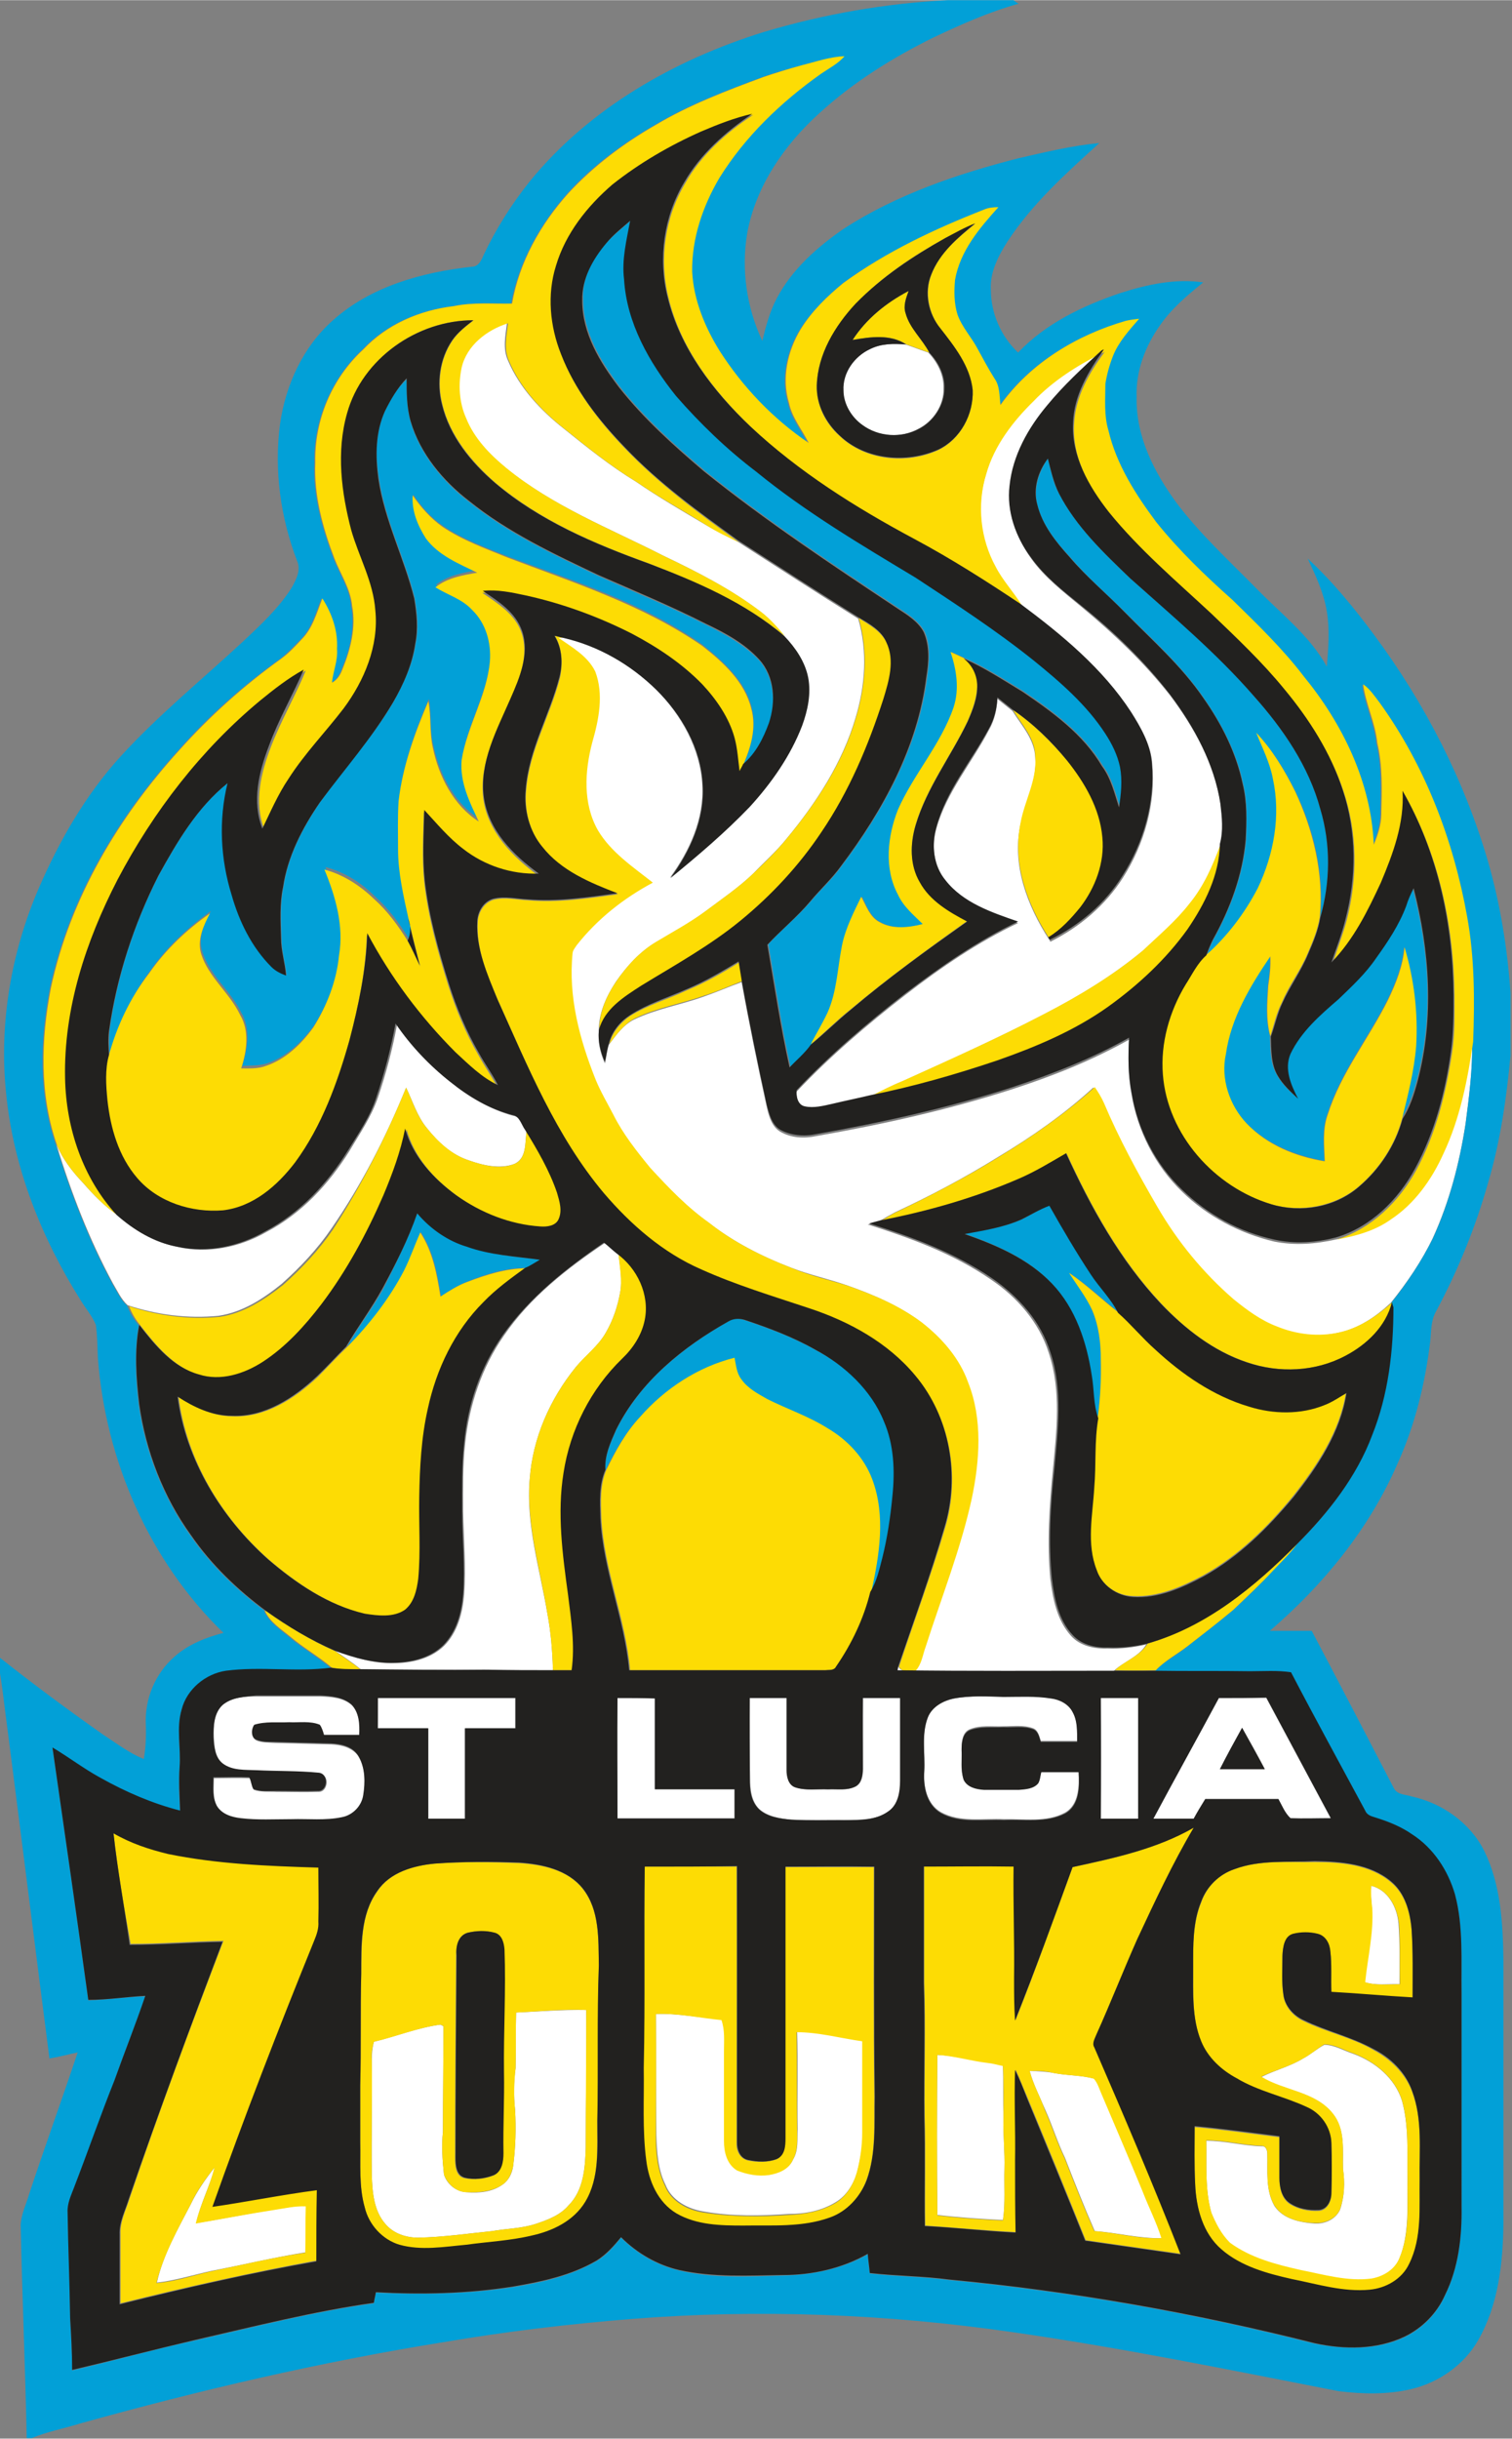 <svg id="Layer_1" xmlns="http://www.w3.org/2000/svg" viewBox="0 0 299.7 483" width="1551" height="2500"><rect x="0" y="0" width="299.7" height="483" fill="#808080" stroke="none"/><style>.st0{fill:#fff}.st1{fill:#02a0d7}.st2{fill:#fddc04}.st3{fill:#22211f}</style><g id="_x23_ffffffff"><path class="st0" d="M91.3 72.7c1-4.4 5.1-7.5 9.2-8.8-.3 2.5-.9 5.1.2 7.5 2.3 5.4 6.5 9.9 11.1 13.5 4.6 3.7 9.2 7.4 14.3 10.5 4.5 3.1 9.2 5.8 13.9 8.6 2 1.2 4.2 2.2 6.3 3.3 7.9 5.1 15.8 10.2 23.8 15.2 1.9 6.4 1.4 13.3-.5 19.6-2.6 8.9-7.8 16.9-13.7 24-2 2.5-4.4 4.6-6.6 6.9-2.9 2.8-6.3 5.1-9.5 7.5-3.1 2.3-6.5 4.2-9.8 6.1-3.2 1.9-5.8 4.8-7.9 7.8-1.9 2.9-3.5 6.3-3.4 9.9-.2 2.2.3 4.3 1.2 6.3.3-1.2.4-2.5.8-3.7 1.4-1.9 2.8-3.9 5-5 4.4-2.1 9.2-2.9 13.7-4.5 2.6-.9 5.1-2 7.6-2.9 1.5 8.3 3.2 16.6 5 24.8.4 1.8 1 3.8 2.6 4.8 2.2 1.3 4.8 1.4 7.2.9 13.1-2.3 26.2-5.2 38.9-9.3 8-2.6 15.8-5.7 23.1-9.8-.2 3.6-.2 7.3.5 10.9 1.2 7.2 4.7 14.1 10 19.2 5 4.9 11.5 8.3 18.3 9.9 4 .8 8.1.5 12.1-.4 3.8-.8 7.6-1.8 10.8-4 4.7-3.1 8.2-7.8 10.4-13 3.3-7 4.7-14.6 5.9-22.2.1 5.4-.6 10.9-1.3 16.2-1.2 7.8-3.2 15.5-6.5 22.7-2.2 4.6-5.1 8.8-8.3 12.8-3 2.8-6.5 5.2-10.6 6-4.1.9-8.5.4-12.3-1.2-3.2-1.2-6-3.2-8.6-5.4-6-5.2-11.1-11.5-15.1-18.3-3.8-6.7-7.5-13.5-10.6-20.6-.5-1.1-1.1-2.1-1.8-3.1-5.7 5.2-12.1 9.7-18.8 13.7-6.6 4.1-13.4 7.7-20.5 11-1.1.6-2.2 1.2-3.2 1.8-.7.2-1.4.4-2.2.6 8.5 2.7 17 5.8 24.4 10.9 5.2 3.5 9.6 8.5 11.5 14.6 2.5 7.5 1.5 15.5.8 23.1-.7 7.2-1.2 14.5-.5 21.7.5 3.9 1.3 8.1 4.1 11.2 1.8 2 4.6 2.6 7.2 2.5 2.6.1 5.2-.2 7.7-.8-1.5 2.5-4.5 3.4-6.5 5.3-14.3 0-28.6.1-42.9-.1.1-.3.1-.6.2-.9.6 1.2 2.1 1 3.3.8 1.2-1.3 1.4-3.2 2-4.8 3.1-9.7 6.9-19.2 9.1-29.2 1.6-7.6 2.2-15.7-.7-23.1-1.7-4.8-5.2-8.8-9.2-11.9-4.3-3.2-9.4-5.4-14.5-7.2-3.7-1.3-7.5-2.1-11.1-3.5-5.8-2.2-11.5-5.1-16.5-9-4.4-3.1-8.1-7-11.7-10.9-2.7-3.3-5.4-6.6-7.3-10.5-1.1-2.3-2.5-4.5-3.5-6.9-3.2-8-5.5-16.5-4.6-25.2.1-.6.5-1.1.8-1.5 4.1-5.2 9.3-9.3 15.1-12.4-4-3.1-8.3-5.9-10.9-10.4-3.1-5.2-2.7-11.7-1.1-17.4 1.2-4.5 2.3-9.5.6-14-1.6-3-4.7-4.7-7.3-6.7h1c7 1.6 13.4 5.3 18.5 10.3 5 5 8.8 11.7 9.2 18.9.4 6.7-2.5 13.1-6.4 18.4 5.4-4.4 10.8-9 15.7-14.1 4.4-4.7 8.1-10.1 10.4-16.1 1.2-3 1.8-6.3 1.2-9.5-.6-3.2-2.5-5.9-4.7-8.2-1.5-1.7-2.9-3.5-4.7-4.8-5.9-4.5-12.6-7.9-19.3-11.1-10.6-5.4-21.9-9.8-31.2-17.4-3.3-2.7-6.4-5.9-8-9.9-1.4-3.1-1.6-6.7-.9-10zM172.4 69.1c2.2-1.1 4.7-1.1 7.1-.9 1.5.5 3 1.1 4.5 1.6 1.8 1.9 3.1 4.4 3 7.1.1 3.3-2 6.5-5 8-3.5 1.9-8.1 1.7-11.3-.8-2.2-1.6-3.8-4.1-3.7-6.8-.1-3.5 2.3-6.7 5.4-8.2z"/><path class="st0" d="M204.8 79.3c3.8-4 8.6-7 13.5-9.5-3.7 3.4-7.4 6.8-10.6 10.7-3.8 4.6-7 10-7.5 16-.6 5 1.3 10.1 4.2 14.1 2.7 3.8 6.4 6.6 10 9.6 6.4 5.3 12.5 11.1 17.6 17.6 4.8 6.4 8.8 13.7 10 21.7.3 2.6.7 5.3-.1 7.9-1.5 4.1-3.3 8.2-6.1 11.6-2.6 3.5-6.1 6.4-9.3 9.3-6 5-12.8 9.1-19.8 12.7-9.1 4.7-18.4 8.9-27.7 13.1-2.2.9-4.3 2-6.5 3.1-2.5.7-5 1.1-7.5 1.7-1.8.4-3.7.9-5.5.5-1.4-.3-1.7-2-1.6-3.2 6.6-7 14-13.3 21.6-19.2 7-5.4 14.3-10.4 22.3-14.2-5.2-1.8-10.9-3.8-14.4-8.2-2.3-2.9-2.8-7-1.8-10.5 2-7.2 7-13 10.4-19.5 1.1-1.9 1.6-4.1 1.7-6.2l3 2.4c1.8 2.9 4.4 5.6 4.5 9.3.4 4.6-2.1 8.7-2.9 13.1-1.8 8 1.3 16.1 5.6 22.8.1.1.2.3.3.5 5.8-2.9 10.9-7.2 14.4-12.7 4.2-6.6 6.5-14.6 5.8-22.4-.2-3.7-2.1-6.9-4.1-10-5.6-8.7-13.7-15.3-21.9-21.4-1.6-2.6-3.7-4.8-5.1-7.5-3.1-5.6-3.8-12.4-1.9-18.5 1.6-6 5.2-10.7 9.4-14.7zM78.7 202.9c3 4.4 6.7 8.3 10.9 11.6 3.6 2.9 7.7 5.3 12.2 6.5 1.5.2 1.8 2 2.6 3-.4 2.2.1 5.3-2.4 6.5-2.9 1.1-6.3.3-9.1-.7-3.4-1.1-6.1-3.6-8.3-6.4-1.9-2.3-2.8-5.3-4.1-8-4 9.8-8.8 19.2-14.8 27.9-2.8 4.1-6.2 7.7-9.9 11-3.6 2.9-7.7 5.6-12.5 6.3-6.1.6-12.2-.2-18-2.1-1.3-1.2-2-2.8-2.9-4.3-4.7-8.7-8.3-18-11.2-27.5 1.2 2.8 3.1 5.3 5.2 7.5 2.1 2.4 4.3 4.7 7 6.5 3.4 3 7.5 5.4 12 6.3 5.9 1.3 12.2 0 17.4-3 6.9-3.6 12.4-9.5 16.5-16.1 2-3.4 4.3-6.7 5.6-10.5 1.6-4.7 2.9-9.6 3.8-14.5zM99.9 264.5c5.2-7.6 12.5-13.3 20.1-18.4.9.7 1.7 1.5 2.6 2.2.3 2.6.8 5.2.3 7.8-.5 2.7-1.4 5.4-2.8 7.8-1.5 2.7-4.1 4.6-6 6.9-5.1 6.3-8.5 14-9.1 22.1-.8 9 2 17.8 3.5 26.7.7 3.7 1 7.4 1.1 11.2-4.2 0-8.5 0-12.7-.1-8.5 0-17 0-25.4-.1-1.6-1.3-3.3-2.4-5-3.6 3.9 1.4 8 2.6 12.1 2.4 3.4-.1 6.9-1 9.4-3.4 2.7-2.7 3.7-6.5 4-10.2.4-5.5-.1-11-.2-16.5 0-4.5-.1-9 .4-13.4.8-7.6 3.3-15.1 7.7-21.4zM44.1 337.7c1.9-1.6 4.4-1.7 6.8-1.7h12.6c2.2.1 4.6.2 6.3 1.8 1.5 1.6 1.6 4 1.5 6h-7c-.2-.7-.4-1.4-.8-2-1.9-.8-4.1-.4-6.1-.5-2.3.1-4.7-.3-6.9.5-.6.8-.8 2.3.3 2.9 1.1.5 2.4.4 3.6.5 3.8.1 7.6.2 11.3.3 2.1.1 4.4.7 5.5 2.6 1.3 2.3 1.2 5.1.9 7.6-.3 2.2-2.1 4-4.2 4.4-3.3.7-6.7.4-10 .4-3.3-.1-6.7.2-10.1-.2-1.8-.2-3.7-.8-4.7-2.4-1-1.7-.7-3.8-.7-5.7 2.4 0 4.7-.1 7.1 0 .4.7.4 1.6.8 2.3 1.4.5 3 .3 4.5.4 2.7 0 5.5.1 8.3 0 2 .1 2.3-3.5.2-3.6-4.1-.5-8.3-.3-12.4-.5-2.2-.1-4.7 0-6.6-1.3-1.6-1.2-1.8-3.4-1.9-5.3-.1-2.4 0-4.9 1.7-6.5zM189.1 336.4c3.2-.6 6.6-.4 9.8-.5 3.1 0 6.3-.1 9.4.3 1.7.3 3.5 1.1 4.3 2.7 1 1.8.9 3.9.9 5.9h-7.2c-.3-.9-.5-2.1-1.5-2.5-1.9-.7-3.9-.4-5.9-.4-2.2.1-4.6-.3-6.7.6-1.5.6-1.6 2.6-1.6 4 .1 1.9-.3 3.9.4 5.8.6 1.5 2.5 1.9 4 2 2.3.1 4.7 0 7 0 1.3-.1 2.9-.1 3.8-1.3.4-.7.4-1.5.6-2.2h7.4c.1 2.9.1 6.6-2.7 8.2-3.7 2-8.1 1.2-12.1 1.3-4.2-.2-8.7.7-12.5-1.4-2.8-1.6-3.5-5.2-3.3-8.2.2-3.6-.6-7.3.7-10.7.8-1.9 3-3.1 5.2-3.6zM74.9 336.3h27.2v6h-10v17.9h-7.3v-17.9h-10c.1-2 .1-4 .1-6zM122.4 336.3h7.4v18h15.8v5.8h-23.2c0-7.9-.1-15.8 0-23.8zM148.6 336.3h7.4v14.3c0 1.3.3 3 1.7 3.4 2.1.7 4.4.3 6.5.4 1.8-.1 3.8.3 5.5-.6 1.2-.7 1.3-2.2 1.4-3.4v-14.1h7.4v16.4c0 2.2-.4 4.8-2.4 6.1-2.4 1.7-5.5 1.6-8.3 1.7-3.6-.1-7.3.1-10.9-.1-2.2-.2-4.7-.6-6.4-2.1-1.6-1.6-1.8-3.9-1.8-6-.1-5.3-.2-10.7-.1-16zM218.2 336.3h7.4v23.9c-2.5.1-4.9 0-7.4 0 .1-8 .1-15.9 0-23.9zM241.6 336.3h9.4c4.3 8 8.5 15.9 12.8 23.9-2.7 0-5.3.1-8 0-1.1-1-1.6-2.5-2.4-3.8h-14.5c-.8 1.3-1.6 2.6-2.3 3.9-2.7-.1-5.4 0-8 0 4.3-8.1 8.7-16 13-24m.2 14.1h8.9c-1.4-2.8-3-5.5-4.5-8.2-1.5 2.7-2.9 5.4-4.4 8.2zM271.8 373.5c3.3.8 5.1 4.2 5.4 7.4.3 4 .2 8 .2 12.1-2.3-.1-4.7.3-6.9-.4.5-4.9 1.7-9.7 1.4-14.7-.1-1.5-.2-2.9-.1-4.4zM102.3 398.6c4.6-.2 9.3-.6 13.9-.5.1 9.1-.1 18.1-.1 27.2-.1 4-.4 8.5-3.4 11.5-1.7 2-4.2 2.9-6.6 3.7-2.8.9-5.8.9-8.6 1.4-4.9.5-9.7 1.2-14.6 1.3-2.4 0-4.9-.8-6.5-2.7-2.3-2.6-2.6-6.3-2.7-9.6-.1-7.7.1-15.4 0-23 0-1.2.1-2.3.4-3.5 4.4-1.1 8.7-2.8 13.2-3.4.2.1.5.3.6.3 0 7-.1 13.9-.1 20.9-.3 2.8-.1 5.7.2 8.5.6 1.9 2.4 3.4 4.5 3.5 2.4.2 5 0 7.1-1.5 1.2-.8 1.9-2.2 2.1-3.6.5-3.7.6-7.5.4-11.2-.3-2.7-.3-5.5.1-8.3.1-3.7 0-7.4.1-11zM130 398.9c4.4-.2 8.7.8 13.1 1 .7 2 .5 4.2.5 6.2v17.8c0 2.2.6 4.6 2.6 5.8 2 .8 4.2 1.2 6.3.9 1.8-.3 3.9-1 4.7-2.9 1.1-1.8.8-3.9.9-6-.1-6.5.1-13-.1-19.4 4.4.1 8.7 1.3 13 1.8v18.1c0 2.7-.4 5.4-1.1 8-.7 2.4-2.1 4.7-4.3 6-2.8 1.7-6 2.3-9.2 2.3-5.7.4-11.4.5-17-.5-3.1-.5-6.3-2.2-7.5-5.3-1.5-3-1.7-6.5-1.8-9.8-.1-7.9 0-16-.1-24zM258.3 407.7c1.5-.8 2.7-1.9 4.2-2.7 2 0 3.9 1.2 5.8 1.8 4.3 1.6 8.2 4.8 9.6 9.3 1.4 5.1 1 10.4 1.1 15.6-.1 5.2.4 10.7-1.6 15.6-.9 2.3-3.3 3.7-5.6 4.1-4.8.6-9.4-.8-14-1.7-4.9-1.1-9.9-2.4-14-5.4-1.7-1.6-2.8-3.8-3.7-6-1.3-4.7-.9-9.5-1-14.3 3.7 0 7.3 1 11 1.1.8-.1 1.1.8 1.1 1.5.1 3.4-.4 7.1 1.4 10.3 1.7 2.6 5.1 3.3 8 3.5 2 .1 4.1-.8 5-2.7.9-2.6 1-5.4.6-8.1-.1-3.7.5-7.8-2-10.9-3.5-4.5-9.6-4.5-14.2-7.3 2.7-1.4 5.7-2.1 8.3-3.7zM185.8 407c3.4.1 6.7 1.1 10 1.5 1 .1 2 .4 3 .6.1 3.5 0 6.9.1 10.4-.1 3.3.3 6.7.2 10-.1 3.4.2 6.9-.3 10.2-4.3-.2-8.7-.5-13-1-.1-10.5-.1-21.1 0-31.7zM204.1 410.2c1.6 0 3.3.1 4.9.4 2.6.5 5.3.4 7.9 1.1.8.9 1.1 2.1 1.6 3.2l8.1 19.2c1.2 3.1 2.7 6 3.7 9.2-4.5.1-8.8-1.1-13.3-1.4-2.1-4.8-4-9.6-5.9-14.5-1.5-3.1-2.5-6.4-3.9-9.5-1.1-2.6-2.4-5.1-3.1-7.7zM37.8 436.6c1.3-2.7 3-5.1 4.8-7.4-1 3.8-2.9 7.3-3.7 11.1 5.2-.8 10.4-1.9 15.6-2.7 2.1-.3 4.1-.8 6.2-.7-.1 3.1 0 6.2-.1 9.2-6.3 1-12.5 2.5-18.8 3.7-3.6.8-7.1 1.9-10.7 2.3 1.2-5.5 4.1-10.5 6.7-15.5z"/></g><g id="_x23_02a0d7ff"><path class="st1" d="M187.9 0h13c.3.2.6.5 1 .7-5.8 1.6-11.4 4.1-16.9 6.7-8.1 4-15.8 8.8-22.5 14.9-7 6.3-12.7 14.5-14.4 23.9-1.2 7.2-.1 14.7 3 21.3.7-2.9 1.5-5.9 2.9-8.5 3-5.7 8-10.1 13.2-13.7 10.5-6.8 22.6-10.9 34.7-14 5.3-1.2 10.6-2.5 16-3-6.6 6-13.3 12-18.2 19.5-1.8 2.8-3.5 6.1-3.3 9.5 0 4.7 2 9.3 5.4 12.5 5.5-5.8 12.9-9.3 20.3-11.8 5.3-1.7 10.9-2.9 16.4-2.1-3.1 2.5-6.2 5.1-8.5 8.4-3 4.2-4.9 9.2-4.7 14.3-.2 7.8 3.5 15 8 21.1 4.7 6.2 10.5 11.5 15.9 17 4.8 4.9 10.4 9.2 13.8 15.3.3-3.6.6-7.3 0-10.9-.6-3.7-2.2-7.1-3.8-10.5 5 4.6 9.3 9.9 13.3 15.3 10 13.5 17.8 28.7 22.5 44.9 2.4 8.4 3.8 17.1 4.4 25.8v12.5c-.8 8.4-2 16.9-4.4 25-2.5 8.9-6 17.5-10.4 25.7-1 1.8-.9 3.9-1.1 5.8-1 8.3-3 16.6-6.5 24.3-5.6 12.9-14.7 24-25.3 33.1h8.3c5.5 10.4 10.9 20.8 16.3 31.2.7 1.3 2.3 1.2 3.5 1.6 6 1.3 11.6 5.2 14.4 10.8 3.3 6.7 3.7 14.4 3.8 21.7v52.1c-.1 7.9-1 16.1-5 23.1-2.8 4.9-7.8 8.4-13.3 9.7-4.7 1.1-9.6 1-14.4.4-21.5-4.2-43-8.6-64.7-11.7-24.9-3.6-50.3-4.6-75.4-2.6-12.5 1-25 2.5-37.3 4.6-24.3 3.9-48.3 9.5-72 16.1-3.2 1-6.5 1.6-9.6 2.9h-1c-.3-14.1-.9-28.1-1.2-42.2.1-2.2 1.1-4.1 1.7-6.2 3.1-9.4 6.5-18.7 9.6-28-1.9.4-3.7.9-5.6 1.2C7 386 4.3 364.3 1.5 342.6c-.6-4.3-1-8.6-1.8-12.9v-1.6c6.8 5.4 13.7 10.5 20.8 15.5 2.6 1.7 5.1 3.6 8 4.8.4-2.3.5-4.7.4-7-.2-5 1.9-10 5.7-13.3 2.7-2.4 6.2-3.8 9.7-4.7-14.7-14.2-23.4-34.2-24.9-54.5-.1-2.2-.1-4.4-.4-6.5-.7-1.7-1.9-3.1-2.9-4.7-7.9-12.5-13.5-26.6-14.9-41.3-1.4-13.7 1-27.7 6.4-40.3 4.1-9.5 9.3-18.6 16.3-26.3 7.5-8.2 16.1-15.2 24.2-22.7 3.5-3.3 7.1-6.6 9.7-10.7.9-1.6 1.9-3.5 1.1-5.3-3.3-8.6-4.6-18-3.4-27.1 1.1-7.8 4.6-15.4 10.5-20.6 7.5-6.7 17.6-9.5 27.5-10.6 1.3 0 1.9-1.2 2.3-2.2 2.5-5.3 5.6-10.2 9.2-14.7 11.8-14.5 28.7-24.1 46.4-29.6C163.5 2.7 175.7.6 187.9 0m-29 12.9c-2.6.7-5.2 1.4-7.7 2.3-7.3 2.7-14.7 5.5-21.4 9.5-6.4 3.7-12.4 8.1-17.3 13.5-5.5 6.2-9.7 13.7-11.2 21.9-3.8 0-7.7-.3-11.5.5-6.7.8-13.3 3.6-18 8.6-6.1 5.7-9.7 14.1-9.5 22.4-.3 6.5 1.5 12.9 3.8 19 1.2 3.1 3.2 6 3.5 9.4.8 4.2-.2 8.6-1.9 12.5-.4 1.1-1 2.2-2.1 2.7.1-2.3 1.2-4.4 1-6.7.3-3.6-1-7-2.9-10-1.1 2.8-1.9 5.9-4.1 8.1-1.3 1.3-2.6 2.7-4 3.8-7.4 5.3-14.2 11.3-20.2 18.1-12.1 13.3-21.7 29.4-25.5 47.1-2 10.3-2.3 21.2 1.2 31.2 2.9 9.5 6.5 18.8 11.2 27.5.9 1.5 1.6 3.1 2.9 4.3.5 1.4 1.4 2.8 2.3 3.9-.9 5.2-.6 10.5 0 15.7 1.3 9.3 4.8 18.4 10.3 26 4 5.8 9.2 10.8 14.9 15l-.4-.2c1 2.3 3.2 3.7 5.1 5.3 2.6 2.2 5.6 3.9 8.2 6.1-6.9.9-13.9-.3-20.8.6-4.1.6-7.8 3.7-8.8 7.7-1.1 3.7-.1 7.6-.4 11.4-.2 2.9-.1 5.8.1 8.6-5.5-1.4-10.8-3.7-15.8-6.5-3.3-1.8-6.3-4.1-9.5-6 2.4 16.7 4.8 33.3 7.1 50 3.8-.1 7.5-.7 11.3-.8-1.9 5.6-4.2 11.1-6.1 16.7-2.7 7-5.2 14.2-8 21.2-.6 1.6-1.4 3.2-1.3 5 .1 7 .5 13.9.5 20.9.2 3.4.4 6.9.4 10.3 8.1-1.9 16.1-4.1 24.2-5.9 11.8-2.7 23.6-5.7 35.6-7.4.1-.7.3-1.4.4-2.1 9.1.4 18.2.3 27.1-1.1 5.7-.9 11.6-2.2 16.7-5.2 1.9-1.1 3.4-2.9 4.8-4.6 3.1 3.1 7.1 5.5 11.5 6.5 6.7 1.6 13.7 1.2 20.6 1 5.9-.1 11.7-1.3 16.8-4.2.1 1.3.2 2.5.4 3.8 5.2.6 10.5.6 15.8 1.3 24.4 2.3 48.6 6.6 72.4 12.6 5.9 1.2 12.3 1.3 17.8-1.3 3.5-1.7 6.4-4.6 8-8.2 2.7-5.4 3.4-11.6 3.3-17.6V395c-.1-6.6.4-13.3-1.3-19.7-1.4-4.7-4.3-9.2-8.5-11.9-2.3-1.6-4.9-2.6-7.5-3.4-.7-.2-1.5-.5-1.8-1.3-4.9-9.1-9.9-18.2-14.7-27.4-2.7-.4-5.4-.2-8.1-.2-6.3 0-12.6.1-18.9-.1 1.8-1.9 4.2-3.1 6.2-4.7 3.1-2.4 6.2-4.8 9.2-7.3 2.7-2.5 5.4-5.1 7.9-7.8 1.6-1.7 3.4-3.3 4.7-5.2 6.3-6.2 11.8-13.3 14.9-21.6 3.2-8 4.2-16.7 4.2-25.3-.1-.3-.2-.8-.3-1 3.2-4 6-8.2 8.3-12.8 3.3-7.2 5.3-14.9 6.5-22.7.7-5.4 1.4-10.8 1.3-16.2.3-8.3.3-16.6-1.2-24.8-2.7-15.1-8.2-29.8-17.3-42.3-1-1.3-2-2.7-3.3-3.7.5 4 2.4 7.6 2.8 11.6 1.1 4.6.9 9.4.8 14.1 0 2.1-.7 4.1-1.5 6.1-.5-12.3-6.2-23.9-13.9-33.4-4.2-5.5-9.2-10.2-14.1-15.1-5.4-4.8-10.6-9.8-15.1-15.4-4.2-5.5-8-11.4-9.5-18.2-.9-3-.6-6.1-.6-9.2.3-1.9.9-3.8 1.5-5.5 1.1-2.8 3.2-5.2 5.2-7.4-.9.1-1.8.2-2.6.4-9.8 2.8-19 8.4-24.9 16.7-.2-1.8-.2-3.7-1.2-5.3-1.2-1.9-2.3-3.8-3.3-5.8-1.2-2.3-3.1-4.3-4-6.8-.8-2.2-.7-4.6-.5-6.9 1-5.7 4.8-10.3 8.6-14.4-1-.1-2 0-2.9.5-9.7 3.9-19.3 8.3-27.8 14.5-3.2 2.7-6.3 5.7-8.5 9.2-2.6 4.3-3.8 9.7-2.3 14.6.6 2.9 2.6 5.3 3.9 7.9-7-4.8-13-11.1-17.7-18.3-2.9-4.7-5.1-10-5.4-15.6-.1-6.6 2.1-13 5.4-18.6 5.1-8.2 12.2-15 20.1-20.6 1.6-1.2 3.4-2 4.7-3.5-2.7.1-5.5 1-8.3 1.7z"/><path class="st1" d="M120.2 48.1c1.5-1.7 3.2-3 4.9-4.5-.7 3.8-1.7 7.7-1.2 11.6.5 8.7 5 16.5 10.3 23.1 4.8 5.5 10.1 10.6 15.9 15 9.8 8 20.7 14.5 31.6 21 7.9 5.3 16 10.5 23.4 16.4 5.2 4.3 10.5 8.7 14.2 14.5 1.3 2 2.4 4.3 2.9 6.6.5 2.6.2 5.3-.2 8-.9-2.8-1.6-5.8-3.4-8.2-3.8-6.3-9.8-10.7-15.7-14.7-3.8-2.3-7.6-4.8-11.7-6.6-.9-.4-1.7-.8-2.6-1.2 1.2 3.5 1.8 7.4.6 11-2.4 7.3-7.9 13.2-11 20.2-2.1 5.3-2.9 11.7 0 16.9 1.1 2.4 3.1 4 4.9 5.8-2.8.7-6 1.1-8.6-.4-2-1-2.7-3.2-3.6-5-1.5 3.1-3 6.2-3.8 9.6-.9 4.5-1 9.2-2.9 13.4-1 2.1-2.1 4.2-3.3 6.2-1.2 1.7-2.8 3-4.2 4.5-1.8-8-3-16.2-4.4-24.3 2.7-3 5.9-5.5 8.5-8.6 2-2.4 4.3-4.4 6.1-7 8.3-11 15.2-23.6 16.9-37.4.4-2.9.7-6.1-.5-8.9-1.2-2.1-3.3-3.5-5.2-4.7-13.1-8.7-26.2-17.4-38.4-27.2-6-5.1-11.9-10.4-16.8-16.6-3.8-5-7.3-10.8-7.3-17.2-.3-4.2 1.8-8.2 4.6-11.3z"/><path class="st1" d="M76.3 81.4c1.1-2.3 2.4-4.5 4.3-6.3 0 2.9 0 5.7.8 8.5C83.3 90 87.8 95.4 93 99.4c7.7 6.2 16.8 10.5 25.7 14.7 7.1 3.2 14.3 6.1 21.2 9.6 3.8 1.9 7.7 4 10.6 7.1 3 3.4 3.3 8.5 1.9 12.6-1.1 3-2.6 6-5.1 8.1 1.6-3.5 2.7-7.5 1.7-11.4-1.3-5.3-5.6-9.1-9.7-12.4-11.6-8.2-25.4-12.6-38.6-17.5-4.4-1.8-9-3.4-12.9-6.1-2.4-1.6-4.3-3.8-5.9-6.2-.2 2.9.9 5.8 2.6 8.2 2.5 3.4 6.5 5 10.2 6.8-2.9.5-5.9 1-8.3 2.9 2.4 1.5 5.3 2.4 7.3 4.5 2.7 2.6 3.8 6.5 3.5 10.2-.6 6.8-4.5 12.8-5.6 19.5-.4 4.4 1.6 8.4 3.4 12.2-5-3.2-7.9-8.9-9.1-14.6-.8-3-.3-6.2-.9-9.2-2.7 6.3-5.1 12.9-5.9 19.8-.2 3.1-.1 6.3-.1 9.5 0 4.7 1.1 9.3 2.1 13.9.4 1.4.5 3 0 4.4-1.9-3.1-4.1-6.1-6.8-8.5-2.7-2.7-6-4.8-9.8-5.8 2.2 5.3 3.9 11.2 2.9 17-.5 5.1-2.4 10-5.1 14.3-2.4 3.3-5.5 6.3-9.4 7.6-1.6.5-3.3.4-4.9.5 1.1-3.4 1.7-7.4-.2-10.6-2.1-4.3-6.2-7.3-7.7-12-.9-2.9.4-5.7 1.7-8.1-4.6 3.3-8.8 7.2-12 11.8-3.7 5-6.5 10.6-8.1 16.6-.1-1.6-.1-3.2 0-4.7 1.5-10.7 4.9-21.2 9.8-30.8 3.7-6.7 7.7-13.5 13.7-18.3-1.8 7.3-1.3 15 .8 22.1 1.5 5.3 4 10.4 7.9 14.3.8.9 1.8 1.4 2.9 1.7-.3-2.5-1-4.9-1-7.4-.1-3.4-.3-6.8.4-10.1.9-6.2 3.9-11.8 7.3-16.8 4.8-6.6 10.3-12.7 14.5-19.8 2-3.6 3.8-7.4 4.4-11.6.6-3 .3-6-.2-9-2-8-5.9-15.5-7.1-23.7-.7-4.3-.7-9.1 1.2-13.3zM205.6 99.9c-.8-3.2.3-6.5 2.1-9.1.6 2.3 1 4.8 2.2 6.9 3.4 6.6 8.8 11.7 14.1 16.8 8.4 7.5 17.1 14.7 24.5 23.3 5.8 6.5 10.9 13.9 13.2 22.4 2.1 7 2 14.5 0 21.5.8-8.6-1.2-17.2-4.9-24.9-2.1-4.2-4.5-8.2-7.7-11.6 1.2 3 2.7 5.9 3.4 9 1.6 7.3.2 15-3 21.7-2.5 5-6 9.6-10.3 13.3.4-1.1.8-2.1 1.3-3.1 3.4-6.1 5.9-12.8 6.5-19.8.1-3.7.3-7.5-.6-11.1-1.3-6.2-4.2-11.8-7.8-17-4.3-6.3-10-11.4-15.4-16.8-3.7-3.7-7.7-7.1-11.1-11.1-2.8-3-5.5-6.4-6.5-10.4zM278.5 179.4l1.5-3.6c3.3 12.4 4.2 25.7.8 38.2-.7 2.6-1.6 5.2-3 7.5 1.2-4.7 2.4-9.5 2.8-14.4.4-6.6-.4-13.3-2.3-19.6-.3 3.7-1.7 7.2-3.3 10.5-3.8 7.6-9.3 14.4-11.9 22.6-1.1 3-.7 6.2-.6 9.3-5.7-1-11.4-3.3-15.5-7.5-3.5-3.6-5.2-8.9-4.1-13.8.9-7.2 4.8-13.5 8.8-19.3.1 2-.1 3.9-.4 5.8-.2 3.3-.5 6.8.4 10 .1 2.6 0 5.4 1.4 7.8 1 1.8 2.5 3.2 4 4.5-1.4-2.7-2.8-5.9-1.5-8.9 2.1-4.4 5.9-7.7 9.5-10.8 2.7-2.6 5.4-5.1 7.5-8.2 2.3-3.1 4.5-6.4 5.9-10.1zM202.5 241.5c1.9-.9 3.6-2 5.5-2.9 2.5 4.6 5.2 9.2 8.2 13.6 1.7 2.6 4 4.8 5.4 7.6-3.2-2.6-6.2-5.4-9.6-7.7 1.5 2.5 3.4 4.8 4.5 7.5 1.3 3 1.7 6.4 1.7 9.7.1 3.9-.1 7.7-.6 11.5-1-2.7-.8-5.7-1.3-8.5-1-6.6-3.2-13.3-7.9-18.2-4.7-4.9-11-7.6-17.3-9.8 3.9-.6 7.8-1.2 11.4-2.8zM82.7 240.3c2.7 3.1 6.2 5.5 10.1 6.6 4.6 1.7 9.6 2 14.5 2.6-1 .6-1.9 1.2-2.9 1.6-4.1 0-8 1.2-11.7 2.7-1.9.7-3.6 1.8-5.3 2.9-.7-4.4-1.5-8.9-4-12.7-1.2 2.5-2 5.1-3.2 7.5-2.9 5.7-6.8 10.8-11.4 15.2 2.2-3.9 5-7.5 7.2-11.5 2.4-4.8 4.9-9.7 6.7-14.9zM144.4 261.7c1-.7 2.2-.6 3.3-.2 4.8 1.6 9.6 3.4 14 5.9 5.9 3.1 11.1 7.9 13.6 14.2 2 4.6 2.2 9.7 1.7 14.7-.4 4.1-1 8.2-2 12.3-.6 2.3-1.1 4.7-2.4 6.8 1.6-7.3 2.9-15.2.2-22.3-1.5-4.3-4.9-7.8-8.8-10.1-3.8-2.3-8.1-3.8-12-5.8-1.9-1-4-2.1-5.2-4-.9-1.2-1-2.8-1.3-4.2-7.3 1.8-13.8 6.1-18.7 11.7-2.9 3-4.9 6.8-6.8 10.5-.2-2.8 1-5.4 2.1-7.9 4.7-9.6 13.3-16.5 22.3-21.6z"/></g><g id="_x23_fddc04ff"><path class="st2" d="M158.9 12.9c2.8-.7 5.6-1.7 8.5-1.8-1.3 1.5-3.1 2.4-4.7 3.5-7.9 5.6-15 12.4-20.1 20.6-3.3 5.6-5.5 12-5.4 18.6.3 5.6 2.5 10.9 5.4 15.6 4.6 7.2 10.6 13.5 17.7 18.3-1.3-2.6-3.3-5-3.9-7.9-1.5-4.9-.3-10.3 2.3-14.6 2.2-3.6 5.3-6.6 8.5-9.2 8.5-6.2 18.1-10.7 27.8-14.5.9-.4 1.9-.5 2.9-.5-3.8 4.2-7.6 8.7-8.6 14.4-.2 2.3-.2 4.7.5 6.9.9 2.5 2.8 4.5 4 6.8 1.1 2 2.1 3.9 3.3 5.8 1.1 1.5 1 3.5 1.2 5.3 6-8.4 15.2-13.9 24.9-16.7.9-.2 1.7-.3 2.6-.4-2 2.3-4.1 4.6-5.2 7.4-.7 1.8-1.2 3.6-1.5 5.5 0 3.1-.3 6.2.6 9.2 1.6 6.8 5.4 12.7 9.5 18.2 4.5 5.6 9.7 10.6 15.1 15.4 4.9 4.8 9.9 9.6 14.1 15.1 7.7 9.4 13.4 21 13.9 33.4.8-1.9 1.5-4 1.5-6.1.1-4.7.3-9.5-.8-14.1-.4-4-2.3-7.7-2.8-11.6 1.4 1 2.3 2.4 3.3 3.7 9 12.5 14.6 27.2 17.3 42.3 1.5 8.2 1.5 16.5 1.2 24.8-1.1 7.6-2.6 15.2-5.9 22.2-2.3 5.1-5.7 9.9-10.4 13-3.2 2.3-7 3.3-10.8 4 6.9-2.1 12.4-7.5 15.8-13.7 3.9-7.2 5.9-15.2 7.1-23.2.6-3.7.5-7.5.5-11.2-.1-14-3.1-28.2-10.1-40.4.4 6.3-1.8 12.4-4.3 18.2-2.6 5.6-5.4 11.3-9.8 15.8.9-2.9 2-5.7 2.8-8.6 2.2-8.4 2.2-17.4-.6-25.7-2.4-7.3-6.6-13.9-11.5-19.8-4.4-5.4-9.5-10.2-14.5-15-6.9-6.5-14.3-12.7-20.3-20.1-4-5-7.5-11.1-7.1-17.8.2-5.4 3-10.2 6.1-14.4-.1.1-.4.3-.6.3-4.9 2.5-9.7 5.5-13.5 9.5-4.1 4-7.8 8.8-9.4 14.4-1.9 6.1-1.2 12.9 1.9 18.5 1.4 2.7 3.5 4.9 5.1 7.5-6.8-4.6-13.8-9-21.1-12.9-11.6-6.2-22.9-13.2-32.5-22.3-7.4-7.1-14-15.6-16.4-25.7-1.9-7.6-.7-15.9 3.3-22.6 3.2-5.7 8.2-10.1 13.5-13.6-3.5.8-6.8 2.1-10.1 3.5-6.3 2.8-12.3 6.2-17.6 10.7-5 4.3-9.4 9.7-11.2 16.1-1.7 5.7-1.1 12 1 17.5 2.7 7 7.4 13 12.5 18.3 6.8 7.1 14.7 12.9 22.6 18.6-2.1-1-4.3-2-6.3-3.3-4.6-2.9-9.4-5.5-13.9-8.6-5.1-3.1-9.7-6.8-14.3-10.5-4.6-3.6-8.8-8.1-11.1-13.5-1.1-2.4-.5-5-.2-7.5-4.2 1.3-8.2 4.4-9.2 8.8-.7 3.3-.5 6.9.9 10 1.6 4 4.7 7.2 8 9.9 9.3 7.6 20.6 12 31.2 17.4 6.7 3.2 13.4 6.6 19.3 11.1 1.8 1.4 3.3 3.1 4.7 4.8-7.9-6.6-17.4-10.7-26.9-14.4-10.8-3.9-21.6-8.5-30.5-16-4.7-4.1-9-9.3-10.5-15.5-1.1-4.3-.5-9 2-12.7 1.1-1.6 2.6-2.8 4.2-4-11.1-.1-22 7.5-25 18.4-2.2 7.6-1.1 15.8 1.1 23.3 1.5 5.4 4.5 10.4 4.8 16 .7 7-2.2 13.9-6.3 19.4-3.6 4.7-7.7 8.9-10.9 13.9-2.2 3.1-3.6 6.5-5.2 9.9-2.1-5.4-.7-11.2 1.3-16.4 2-5.2 4.8-10 6.9-15.1-3.1 1.6-5.9 3.9-8.6 6.1-11.7 9.8-21.2 22-28.3 35.5-6.2 12.1-10.7 25.6-10.4 39.4.1 9.8 3.4 19.7 10.2 27-2.7-1.8-4.9-4.1-7-6.5-2.1-2.2-4-4.6-5.2-7.5-3.5-10-3.2-20.9-1.2-31.2 3.8-17.7 13.4-33.8 25.5-47.1 6-6.7 12.8-12.8 20.2-18.1 1.5-1.1 2.8-2.5 4-3.8 2.2-2.2 3-5.3 4.1-8.1 1.9 3 3.1 6.4 2.9 10 .2 2.3-.8 4.5-1 6.7 1.1-.6 1.7-1.6 2.1-2.7 1.6-3.9 2.7-8.3 1.9-12.5-.3-3.4-2.3-6.3-3.5-9.4-2.3-6-4.1-12.5-3.8-19-.2-8.4 3.3-16.7 9.5-22.4 4.7-5 11.2-7.8 18-8.6 3.8-.8 7.7-.4 11.5-.5 1.4-8.2 5.7-15.8 11.2-21.9 5-5.4 11-9.9 17.3-13.5 6.7-4 14.1-6.8 21.4-9.5 2.4-.8 4.9-1.6 7.5-2.3m28.5 34.2c-6.5 3.6-12.7 7.7-17.8 13.1-4.1 4.4-7.6 10-7.7 16.2-.1 3.8 1.7 7.4 4.5 9.9 5.1 4.9 13.3 5.7 19.6 2.8 4.4-2.1 7-7.1 6.8-11.8-.5-4.7-3.5-8.6-6.4-12.2-2.3-3-3.2-7.2-1.8-10.7 1.6-4.3 5.2-7.3 8.7-10.1-2 .7-3.9 1.8-5.9 2.8z"/><path class="st2" d="M169 67.3c2.7-4.2 6.7-7.4 11.1-9.7-.5 1.4-1.1 2.9-.6 4.4.8 3 3.3 5.1 4.7 7.8-1.5-.5-3-1.1-4.5-1.6-3.2-2.1-7.2-1.5-10.7-.9zM81.8 98.1c1.6 2.3 3.5 4.5 5.9 6.2 4 2.7 8.5 4.3 12.9 6.1 13.2 5 26.9 9.4 38.6 17.5 4.1 3.2 8.4 7.1 9.7 12.4 1.1 3.9-.1 7.8-1.7 11.4-.2.5-.4.9-.7 1.4-.3-2.2-.3-4.5-1-6.6-1.2-4-3.6-7.6-6.4-10.6-4-4.1-8.8-7.4-13.9-10-6.7-3.4-13.7-6-21.1-7.6-2.8-.6-5.7-1.1-8.5-.9 3.1 2.1 6.6 4.3 7.8 8 1.5 4.5-.5 9.2-2.3 13.3-2.7 6.1-6.2 12.5-5.3 19.5.9 6.5 5.8 11.5 10.9 15.2-5.4.2-10.8-1.6-15-4.9-2.9-2.2-5.2-5-7.7-7.7-.1 4.7-.4 9.3.1 14 .8 7 2.7 13.8 4.8 20.5 1.5 4.7 3.4 9.3 5.9 13.6 1.2 2.2 2.6 4.2 3.8 6.4-3.2-1.6-5.8-4.1-8.4-6.5-7-6.9-13-14.9-17.5-23.6-.2 7.2-1.7 14.2-3.5 21.1-2.4 8.6-5.6 17.1-10.8 24.3-3.5 4.6-8.3 8.8-14.3 9.5-6.2.5-12.9-1.6-17-6.4-3.7-4.3-5.3-9.9-5.9-15.4-.3-3-.6-6.1.3-9 1.6-6 4.3-11.7 8.1-16.6 3.2-4.6 7.4-8.6 12-11.8-1.3 2.5-2.6 5.3-1.7 8.1 1.5 4.6 5.6 7.6 7.7 12 1.9 3.2 1.3 7.2.2 10.6 1.6 0 3.3.1 4.9-.5 3.9-1.3 7-4.3 9.4-7.6 2.7-4.3 4.6-9.2 5.1-14.3 1-5.8-.7-11.7-2.9-17 3.7 1 7 3.1 9.8 5.8 2.7 2.4 4.9 5.4 6.8 8.5.9 1.6 1.6 3.2 2.4 4.9-.8-3.1-1.6-6.2-2.3-9.3-1-4.6-2.1-9.2-2.1-13.9 0-3.2-.1-6.3.1-9.5.8-6.9 3.2-13.5 5.9-19.8.6 3 .2 6.2.9 9.2 1.2 5.7 4.1 11.4 9.1 14.6-1.8-3.8-3.8-7.8-3.4-12.2 1.1-6.7 5-12.7 5.6-19.5.3-3.7-.8-7.6-3.5-10.2-2-2.2-4.9-3-7.3-4.5 2.4-1.9 5.4-2.4 8.3-2.9-3.7-1.8-7.7-3.4-10.2-6.8-1.7-2.7-2.8-5.5-2.6-8.5zM170.2 122.4c2.1 1.3 4.5 2.6 5.6 5 1.7 3.6.5 7.6-.6 11.2-3 9.2-6.8 18.3-12.3 26.4-4.4 6.6-9.8 12.5-16 17.5-6.1 5-13 8.8-19.7 12.9-3.4 2.2-7.3 4.7-8.4 8.8-.1-3.6 1.4-7 3.4-9.9 2.1-3.1 4.7-5.9 7.9-7.8 3.3-2 6.7-3.8 9.8-6.1 3.2-2.4 6.6-4.7 9.5-7.5 2.3-2.2 4.6-4.4 6.6-6.9 5.9-7.1 11.1-15 13.7-24 1.9-6.3 2.4-13.2.5-19.6z"/><path class="st2" d="M110 125.9c.6.1 1.1.3 1.7.4h-1c2.7 1.9 5.8 3.6 7.3 6.7 1.7 4.5.7 9.5-.6 14-1.5 5.7-1.9 12.1 1.1 17.4 2.6 4.4 7 7.3 10.9 10.4-5.8 3.1-11 7.2-15.1 12.4-.3.5-.7.9-.8 1.5-.9 8.7 1.4 17.2 4.6 25.2 1 2.4 2.3 4.6 3.5 6.9 1.9 3.8 4.6 7.2 7.3 10.5 3.6 3.9 7.3 7.8 11.7 10.9 4.9 3.9 10.6 6.7 16.5 9 3.6 1.5 7.4 2.3 11.1 3.5 5.1 1.8 10.1 3.9 14.5 7.2 4 3.1 7.5 7.1 9.2 11.9 2.9 7.3 2.3 15.5.7 23.1-2.2 10-6 19.5-9.1 29.2-.6 1.6-.8 3.5-2 4.8-1.1.2-2.6.4-3.3-.8 3-9.1 6.4-18.2 9.1-27.4 3.1-10.2 1.1-21.9-5.8-30.1-5.4-6.5-13.1-10.7-21-13.3-7.2-2.4-14.5-4.5-21.4-7.7-7.6-3.3-13.9-8.8-19.3-15.1-9.5-11.3-15.1-25.1-21.1-38.4-2.1-4.9-4.3-10-4-15.5.1-1.9 1.2-3.8 3.1-4.4 2.3-.6 4.6 0 6.9.1 6 .5 11.9-.4 17.8-1.2-5.5-2-11.2-4.5-14.9-9.2-2.6-3.1-3.7-7.4-3.3-11.4.6-7.9 4.8-14.8 6.7-22.3.6-2.9.4-5.9-1-8.3zM188.4 129.1c.9.4 1.8.8 2.6 1.2 1.6 1.3 2.7 3.2 2.7 5.2 0 2.5-.9 5-1.9 7.3-3.3 6.9-8.1 13.1-10.3 20.5-1.1 3.7-1.2 7.9.8 11.3 2.1 3.7 5.8 5.9 9.4 7.8-7.9 5.6-15.7 11.3-23.1 17.5-2.8 2.2-5.2 4.7-7.9 6.9 1.1-2.1 2.3-4.1 3.3-6.2 1.9-4.2 2-8.9 2.9-13.4.7-3.4 2.3-6.5 3.8-9.6 1 1.8 1.7 4 3.6 5 2.6 1.5 5.8 1.1 8.6.4-1.8-1.8-3.8-3.4-4.9-5.8-2.8-5.2-2.1-11.6 0-16.9 3.1-7 8.5-12.9 11-20.2 1.2-3.6.6-7.5-.6-11zM200.8 140.6c4.1 2.8 7.6 6.3 10.8 10.1 3.6 4.3 6.5 9.5 7 15.2.5 5-1.4 10-4.4 13.9-1.8 2.2-3.7 4.5-6.3 5.9-4.3-6.6-7.3-14.8-5.6-22.8.8-4.4 3.3-8.5 2.9-13.1 0-3.6-2.7-6.3-4.4-9.2zM249 145.1c3.2 3.4 5.6 7.4 7.7 11.6 3.6 7.7 5.7 16.3 4.9 24.9-.4 2.5-1.4 4.9-2.4 7.2-1.4 3.4-3.7 6.3-5.1 9.7-1.1 2.1-1.6 4.5-2.3 6.7-.9-3.3-.6-6.7-.4-10 .3-1.9.5-3.9.4-5.8-4 5.9-7.8 12.2-8.8 19.3-1.1 4.9.7 10.2 4.1 13.8 4.1 4.3 9.8 6.6 15.5 7.5-.1-3.1-.5-6.3.6-9.3 2.6-8.2 8.1-15 11.9-22.6 1.6-3.3 3-6.8 3.3-10.5 1.9 6.3 2.7 13 2.3 19.6-.4 4.9-1.6 9.6-2.8 14.4-1.4 5.2-4.5 9.9-8.6 13.4-4.7 4-11.5 5.2-17.4 3.5-11.3-3.4-20.6-13.7-21.5-25.7-.5-6.2 1.4-12.5 4.5-17.8 1.3-2 2.4-4.2 4.1-5.8 4.2-3.7 7.7-8.3 10.3-13.3 3.2-6.7 4.6-14.4 3-21.7-.6-3.2-2.1-6.1-3.3-9.1z"/><path class="st2" d="M235.8 178.9c2.8-3.4 4.6-7.5 6.1-11.6-.1 6.2-3 11.9-6.4 16.9-4.4 6-9.9 11.1-15.8 15.4-6.7 4.7-14.3 7.9-21.9 10.6-8.2 2.8-16.6 5.2-25.2 6.9 2.1-1.1 4.3-2.2 6.5-3.1 9.3-4.2 18.7-8.4 27.7-13.1 7-3.6 13.8-7.7 19.8-12.7 3.1-3 6.5-5.8 9.2-9.3zM136.2 196.1c3.6-1.5 7-3.4 10.3-5.5.2 1.2.4 2.5.6 3.7-2.6 1-5 2.1-7.6 2.9-4.5 1.6-9.4 2.4-13.7 4.5-2.1 1.1-3.5 3.1-5 5 .6-2.3 2.2-4.2 4.1-5.5 3.5-2.2 7.5-3.3 11.3-5.1zM80.5 215.4c1.3 2.7 2.1 5.6 4.1 8 2.2 2.7 4.9 5.3 8.3 6.4 2.9 1 6.2 1.9 9.1.7 2.5-1.1 2-4.3 2.4-6.5 2.4 4 4.8 8 6.3 12.4.5 1.7 1 3.6.3 5.3-.7 1.3-2.3 1.5-3.6 1.4-6-.5-11.8-2.7-16.7-6.2-4.6-3.3-8.6-7.7-10.1-13.2-.9 4.6-2.5 8.9-4.3 13.2-3.3 7.6-7.3 15-12.3 21.6-3.4 4.3-7 8.4-11.6 11.4-3.7 2.4-8.3 3.9-12.7 2.5-5.1-1.5-8.7-5.8-11.8-9.8-1-1.2-1.8-2.5-2.3-3.9 5.8 1.9 11.9 2.7 18 2.1 4.7-.7 8.8-3.4 12.5-6.3 3.7-3.3 7.1-6.9 9.9-11 5.7-8.8 10.5-18.3 14.5-28.1zM198.2 229c6.6-4 13-8.5 18.8-13.7.7 1 1.3 2 1.8 3.1 3 7.1 6.7 13.9 10.6 20.6 4 6.9 9.1 13.1 15.1 18.3 2.6 2.1 5.4 4.2 8.6 5.4 3.9 1.6 8.2 2.1 12.3 1.2 4.1-.9 7.6-3.3 10.6-6-1.2 4.7-5 8.3-9.2 10.6-6 3.2-13.2 3.5-19.6 1.3-6.6-2.2-12.3-6.6-17-11.6-8.1-8.6-13.9-19.1-18.8-29.8-3.1 1.8-6.2 3.7-9.5 5.1-8.8 3.8-18 6.4-27.3 8.3 1.1-.6 2.1-1.3 3.2-1.8 6.9-3.3 13.8-6.9 20.4-11z"/><path class="st2" d="M80.1 251.6c1.2-2.4 2.1-5 3.2-7.5 2.5 3.8 3.3 8.3 4 12.7 1.7-1.1 3.4-2.2 5.3-2.9 3.7-1.4 7.7-2.7 11.7-2.7-2.9 2.1-5.9 4.2-8.3 6.8-5.7 5.7-9.3 13.3-11 21.1-1.3 5.8-1.6 11.7-1.7 17.5-.1 5.4.4 10.8-.2 16.2-.3 2.2-.8 4.6-2.6 6.1-2.4 1.5-5.4 1.2-8 .8-7.2-1.7-13.6-6-19.2-10.8-9.4-8.3-16.3-19.7-17.9-32.2 3.2 2 6.8 3.8 10.7 3.8 6.5.3 12.3-3.5 16.9-7.8 2-2 3.8-4 5.8-5.9 4.4-4.5 8.4-9.6 11.3-15.2zM122.6 248.3c4 2.9 6.5 8.1 5.5 13.1-.5 3-2.3 5.6-4.5 7.7-6.2 6-10.4 14.1-11.6 22.6-1.3 8-.2 16.2.9 24.2.6 4.9 1.4 9.9.7 14.9h-4c-.1-3.7-.4-7.5-1.1-11.2-1.4-8.8-4.2-17.6-3.5-26.7.6-8.1 4-15.8 9.1-22.1 1.9-2.4 4.5-4.2 6-6.9 1.4-2.4 2.3-5.1 2.8-7.8.5-2.6-.1-5.2-.3-7.8zM211.9 252.1c3.4 2.3 6.4 5.2 9.6 7.7 2.6 2.3 4.9 5 7.4 7.3 5.4 4.9 11.6 9.3 18.6 11.3 4.8 1.5 10.2 1.6 14.9-.3 1.6-.6 2.9-1.6 4.4-2.4-1.2 7.8-5.7 14.5-10.5 20.6-5 6.1-10.8 11.8-17.8 15.7-4.3 2.3-9.1 4.4-14 4.1-3.2-.1-6.2-2.2-7.2-5.3-2.1-5.2-.8-10.9-.5-16.4.4-4.5 0-9.1.8-13.7.5-3.8.7-7.7.6-11.5 0-3.3-.4-6.6-1.7-9.7-1.2-2.6-3-4.9-4.6-7.4z"/><path class="st2" d="M126.9 280.6c4.9-5.6 11.5-9.9 18.7-11.7.3 1.5.4 3 1.3 4.2 1.3 1.9 3.3 2.9 5.2 4 4 2 8.2 3.4 12 5.8 3.9 2.3 7.2 5.8 8.8 10.1 2.7 7.2 1.4 15.1-.2 22.3-1.3 5.3-3.7 10.3-6.8 14.8-.4.8-1.4.6-2.1.7h-38.9c-.9-10.3-5.2-19.9-5.7-30.2-.1-3.2-.3-6.5 1-9.5 1.8-3.7 3.8-7.4 6.7-10.5zM227.5 325.5c11.6-3.4 21.3-11.3 29.6-19.7-1.4 1.9-3.1 3.5-4.7 5.2-2.5 2.7-5.2 5.2-7.9 7.8-3 2.5-6.1 4.9-9.2 7.3-2.1 1.6-4.4 2.8-6.2 4.7-2.7.1-5.4.1-8.1 0 2-1.9 5-2.8 6.5-5.3zM52.5 319l.4.2c4.3 3 8.7 5.7 13.5 7.8 1.6 1.2 3.4 2.3 5 3.6-1.9.1-3.8.1-5.6-.3-2.6-2.2-5.6-3.9-8.2-6.1-1.8-1.5-4.1-2.9-5.1-5.2zM212.6 369.8c8.3-1.8 16.7-3.6 24.1-7.9-4.2 7.1-7.7 14.7-11.2 22.1-2.8 6.3-5.3 12.6-8.1 18.9-.3.8-.9 1.7-.4 2.5 5.8 13.6 11.7 27.2 17.1 41l-18.9-2.7c-3.8-9.5-7.7-19-11.6-28.4-.8-1.8-1.5-3.7-2.3-5.4-.2 6 .1 12 0 17.9 0 4.8 0 9.5.1 14.3-6-.3-12-.9-18-1.3-.1-7.2.1-14.5-.1-21.7-.1-8.8.2-17.7-.1-26.5v-23H201c0 7.4.2 14.7.1 22.1 0 2.8 0 5.6.2 8.4 4-10 7.6-20.2 11.3-30.3M185.8 407c-.1 10.6-.1 21.2 0 31.8 4.3.5 8.6.8 13 1 .5-3.4.2-6.8.3-10.2.1-3.3-.3-6.7-.2-10 0-3.5.1-6.9-.1-10.4-1-.2-2-.5-3-.6-3.4-.4-6.6-1.4-10-1.6m18.3 3.2c.7 2.7 2.1 5.1 3 7.7 1.4 3.1 2.4 6.4 3.9 9.5 1.9 4.9 3.8 9.7 5.9 14.5 4.4.3 8.8 1.6 13.3 1.4-1-3.2-2.5-6.1-3.7-9.2-2.6-6.4-5.4-12.8-8.1-19.2-.5-1.1-.8-2.3-1.6-3.2-2.6-.7-5.3-.6-7.9-1.1-1.5-.4-3.2-.5-4.8-.4zM22.5 363.1c3.4 1.9 7.2 3.1 11 3.9 9.8 2 19.8 2.5 29.8 2.7 0 3.6.1 7.1 0 10.7 0 1.3-.4 2.5-.8 3.7-7.1 17.5-13.9 35-20.2 52.8 6.9-1 13.8-2.4 20.7-3.3-.1 4.7-.1 9.4-.1 14.1-13.1 2.4-26.1 5.3-39 8.5v-13.8c-.1-2.5 1.1-4.7 1.8-7 5.8-17.1 12.1-34.1 18.6-51-6.1.1-12.3.6-18.4.6-1.3-7.1-2.6-14.5-3.4-21.9m15.3 73.5c-2.6 5-5.4 10-6.8 15.6 3.7-.3 7.2-1.5 10.7-2.3 6.3-1.3 12.5-2.8 18.8-3.7.1-3.1 0-6.2.1-9.2-2.1-.1-4.2.4-6.2.7-5.2.8-10.4 1.8-15.6 2.7.9-3.8 2.8-7.3 3.7-11.1-1.7 2.2-3.5 4.6-4.7 7.3zM86.2 369.1c5.6-.4 11.2-.3 16.7-.1 4.5.3 9.6 1.3 12.6 5.1 3.4 4.3 3.1 10 3.2 15.2-.3 10.3 0 20.6-.3 30.8-.1 5.4.5 11.3-2.4 16.1-2.3 3.8-6.5 5.9-10.7 6.7-4.3 1-8.6 1.2-12.9 1.8-4.4.4-8.9 1.2-13.2 0-3.4-1-6.1-3.9-6.9-7.4-1.2-4.2-.8-8.6-.9-12.9v-11.3c.2-7.4 0-14.8.2-22.1.1-5.6-.2-11.7 3.2-16.4 2.5-3.8 7.2-5.1 11.4-5.5m6.5 13.7c-2 .5-2.3 2.8-2.3 4.6-.1 13.3-.2 26.7-.2 40 0 1.5.1 3.6 1.8 4 1.9.4 4 .2 5.8-.5 1.6-.7 1.9-2.7 1.9-4.3-.1-5.4.2-10.7.1-16.1-.1-8.1.3-16.2.1-24.3-.1-1.3-.5-2.9-1.9-3.3-1.7-.6-3.6-.5-5.3-.1m9.6 15.8c-.1 3.7 0 7.3-.1 11-.3 2.7-.4 5.5-.1 8.3.2 3.7.1 7.5-.4 11.2-.3 1.4-.9 2.8-2.1 3.6-2.1 1.4-4.7 1.6-7.1 1.5-2 0-3.8-1.6-4.5-3.5-.3-2.8-.5-5.7-.2-8.5 0-7 .1-13.9.1-20.9-.2-.1-.5-.3-.6-.3-4.5.6-8.8 2.4-13.2 3.4-.3 1.1-.5 2.3-.4 3.5.1 7.7-.1 15.3 0 23 .1 3.3.4 7 2.7 9.6 1.6 1.9 4.1 2.7 6.5 2.7 4.9-.1 9.7-.8 14.6-1.3 2.9-.5 5.8-.5 8.6-1.4 2.4-.8 4.9-1.7 6.6-3.7 3-3 3.3-7.5 3.4-11.5 0-9.1.1-18.1.1-27.2-4.6-.2-9.3.3-13.9.5zM244.7 370.2c5.1-1.9 10.6-1.3 15.9-1.4 5.2 0 11 .5 15.1 4 2.8 2.3 3.8 6 4.1 9.5.3 4.5.2 9 .2 13.5-5.4-.3-10.8-.8-16.1-1.1-.1-2.7.1-5.3-.2-8-.2-1.5-1-3.1-2.5-3.5-1.6-.4-3.4-.4-4.9 0-1.8.6-2.1 2.7-2.1 4.3 0 2.6-.2 5.2.2 7.8.3 2.2 2 4.1 4 5 4.5 2.2 9.5 3.2 13.8 5.7 3.4 1.8 6.4 4.7 7.7 8.3 2.1 5.6 1.4 11.6 1.5 17.5-.1 5.6.6 11.6-2.1 16.8-1.4 3-4.6 4.8-7.8 5.1-5.2.5-10.3-1.1-15.4-2.1-4.9-1.1-10.1-2.5-14-5.9-3.6-3.2-5-8.2-5.2-12.9-.2-3.8-.1-7.7-.1-11.5 5.6.5 11.2 1.3 16.8 2v8.2c0 1.8.4 3.9 2 5 1.7 1.1 3.8 1.5 5.8 1.4 1.7-.1 2.5-1.9 2.5-3.4.1-3.3.1-6.6 0-9.9-.1-3.1-2.1-5.9-4.9-7.1-4.6-2.1-9.6-3.1-13.9-5.7-3-1.6-5.7-4.1-7-7.3-1.9-4.7-1.5-9.8-1.6-14.7 0-4.4-.1-8.9 1.6-13 1.1-3.2 3.6-5.6 6.6-6.6m27.1 3.3c-.1 1.5 0 2.9.2 4.4.3 4.9-.9 9.8-1.4 14.7 2.2.7 4.6.4 6.9.4-.1-4 .1-8.1-.2-12.1-.4-3.2-2.1-6.6-5.5-7.4m-13.5 34.2c-2.6 1.6-5.6 2.3-8.3 3.6 4.5 2.8 10.7 2.9 14.2 7.3 2.5 3.1 1.9 7.2 2 10.9.4 2.7.3 5.5-.6 8.1-.8 1.9-3 2.8-5 2.7-2.9-.1-6.3-.8-8-3.5-1.8-3.1-1.3-6.8-1.4-10.3 0-.7-.3-1.5-1.1-1.5-3.7-.1-7.3-1.1-11-1.1.1 4.8-.3 9.6 1 14.3.9 2.2 2 4.3 3.7 6 4.1 3 9.1 4.3 14 5.4 4.6.9 9.3 2.3 14 1.7 2.4-.4 4.7-1.8 5.6-4.1 2.1-4.9 1.5-10.4 1.6-15.6-.1-5.2.3-10.5-1.1-15.6-1.4-4.5-5.4-7.7-9.6-9.3-1.9-.6-3.7-1.8-5.8-1.8-1.5.9-2.8 2.1-4.2 2.8zM127.8 369.7H146c.1 18.2 0 36.5 0 54.7-.1 1.5.6 3.1 2.2 3.5 1.9.4 3.9.4 5.7-.2 1.5-.7 1.7-2.6 1.7-4.1v-53.8h17.6c0 15.2-.1 30.4.1 45.5-.1 5.6.4 11.3-1.6 16.6-1.2 3.3-3.8 6.2-7.3 7.4-5.5 1.9-11.4 1.5-17.2 1.6-4.5 0-9.2-.1-13.2-2.4-3.6-2.2-5.5-6.4-6-10.5-.8-6.1-.4-12.2-.5-18.3.4-13.4.1-26.7.3-40m2.2 29.2c.1 8.1 0 16.1 0 24.2 0 3.3.3 6.7 1.8 9.8 1.2 3.1 4.4 4.8 7.5 5.3 5.6.9 11.4.9 17 .5 3.2-.1 6.4-.7 9.2-2.3 2.2-1.3 3.6-3.6 4.3-6 .7-2.6 1.1-5.3 1.1-8v-18.1c-4.3-.6-8.6-1.8-13-1.8.1 6.5 0 13 .1 19.4 0 2 .2 4.1-.9 6-.8 1.8-2.8 2.6-4.7 2.9-2.1.3-4.3-.1-6.3-.9-2-1.2-2.6-3.6-2.6-5.8v-17.8c0-2.1.2-4.2-.5-6.2-4.3-.4-8.6-1.4-13-1.2z"/></g><g id="_x23_22211fff"><path class="st3" d="M139 26c3.3-1.4 6.6-2.7 10.1-3.5-5.3 3.6-10.3 8-13.5 13.6-4 6.7-5.2 15-3.3 22.6 2.4 10.1 9 18.7 16.4 25.7 9.6 9 20.9 16.1 32.5 22.3 7.3 3.9 14.2 8.3 21.1 12.9 8.2 6.1 16.3 12.8 21.9 21.4 1.9 3 3.8 6.3 4.1 10 .7 7.8-1.6 15.8-5.8 22.4-3.4 5.5-8.6 9.9-14.4 12.7-.1-.1-.2-.3-.3-.5 2.5-1.5 4.5-3.7 6.3-5.9 3-3.9 4.9-8.9 4.4-13.9-.5-5.7-3.5-10.8-7-15.2-3.1-3.8-6.7-7.3-10.8-10.1l-3-2.4c-.1 2.2-.6 4.3-1.7 6.2-3.5 6.5-8.5 12.3-10.4 19.5-1 3.5-.6 7.6 1.8 10.5 3.5 4.5 9.2 6.4 14.4 8.2-8 3.8-15.3 8.9-22.3 14.2-7.6 5.9-15 12.2-21.6 19.2-.1 1.2.2 2.9 1.6 3.2 1.8.4 3.7-.1 5.5-.5 2.5-.6 5-1.1 7.5-1.7 8.5-1.7 16.9-4.1 25.2-6.9 7.7-2.7 15.3-5.9 21.9-10.6 6-4.3 11.5-9.4 15.8-15.4 3.4-5 6.3-10.7 6.4-16.9.7-2.6.4-5.3.1-7.9-1.2-8-5.2-15.3-10-21.7-5.1-6.6-11.1-12.4-17.6-17.6-3.6-2.9-7.3-5.8-10-9.6-3-4-4.8-9.1-4.2-14.1.6-6 3.7-11.5 7.5-16 3.2-3.9 6.9-7.3 10.6-10.7.1-.1.4-.3.6-.3-3.1 4.3-5.9 9.1-6.1 14.4-.4 6.6 3.1 12.7 7.1 17.8 6 7.4 13.3 13.6 20.3 20.1 5 4.8 10.1 9.6 14.5 15 4.9 5.9 9.1 12.5 11.5 19.8 2.8 8.3 2.8 17.3.6 25.7-.7 2.9-1.8 5.7-2.8 8.6 4.4-4.5 7.2-10.2 9.8-15.8 2.4-5.7 4.7-11.8 4.3-18.2 7 12.2 10 26.4 10.1 40.4 0 3.8 0 7.5-.5 11.2-1.1 8-3.2 16-7.1 23.2-3.4 6.3-8.9 11.7-15.8 13.7-3.9 1-8.1 1.3-12.1.4-6.9-1.5-13.3-5-18.3-9.9-5.3-5.1-8.8-11.9-10-19.2-.7-3.6-.7-7.3-.5-10.9-7.3 4.1-15.2 7.2-23.1 9.8-12.7 4.1-25.8 7-38.9 9.3-2.4.5-5.1.3-7.2-.9-1.6-1-2.1-3-2.6-4.8-1.8-8.2-3.5-16.5-5-24.8-.2-1.2-.4-2.5-.6-3.7-3.3 2-6.7 4-10.3 5.5-3.8 1.7-7.8 2.9-11.3 5.2-2 1.3-3.5 3.2-4.1 5.5-.4 1.2-.5 2.4-.8 3.7-.9-2-1.4-4.1-1.2-6.3 1.1-4.2 5-6.6 8.4-8.8 6.7-4.1 13.6-7.9 19.7-12.9s11.6-10.9 16-17.5c5.5-8.1 9.3-17.1 12.3-26.4 1.1-3.6 2.3-7.6.6-11.2-1-2.4-3.4-3.7-5.6-5-8-5-15.9-10.1-23.8-15.2-7.9-5.7-15.9-11.5-22.6-18.6-5.1-5.3-9.8-11.3-12.5-18.3-2.2-5.5-2.8-11.8-1-17.5 1.9-6.4 6.2-11.8 11.2-16.1 5.3-4.2 11.3-7.7 17.6-10.5m-18.8 22.1c-2.7 3.2-4.9 7.1-4.8 11.4 0 6.5 3.5 12.2 7.3 17.2 4.9 6.2 10.8 11.5 16.8 16.6 12.2 9.8 25.3 18.5 38.4 27.2 2 1.3 4.1 2.6 5.2 4.7 1.2 2.8 1 5.9.5 8.9-1.7 13.8-8.6 26.4-16.9 37.4-1.8 2.5-4.1 4.6-6.1 7-2.6 3.1-5.8 5.7-8.5 8.6 1.4 8.1 2.6 16.2 4.4 24.3 1.4-1.5 3-2.8 4.2-4.5 2.7-2.2 5.2-4.7 7.9-6.9 7.4-6.3 15.2-11.9 23.1-17.5-3.6-1.9-7.4-4.1-9.4-7.8-2-3.4-1.9-7.6-.8-11.3 2.2-7.4 7-13.6 10.3-20.5 1-2.3 2-4.7 1.9-7.3-.1-2.1-1.1-4-2.7-5.2 4.1 1.8 7.9 4.3 11.7 6.6 5.9 4 12 8.4 15.7 14.7 1.8 2.4 2.5 5.4 3.4 8.2.4-2.6.7-5.3.2-8-.5-2.4-1.6-4.6-2.9-6.6-3.7-5.7-8.9-10.2-14.2-14.5-7.5-6-15.5-11.2-23.4-16.4-10.8-6.5-21.8-13-31.6-21-5.8-4.4-11.1-9.5-15.9-15-5.3-6.6-9.8-14.5-10.3-23.1-.5-3.9.5-7.8 1.2-11.6-1.5 1.3-3.3 2.7-4.7 4.4m85.4 51.8c1 4.1 3.7 7.4 6.4 10.4 3.4 4 7.4 7.3 11.1 11.1 5.3 5.4 11.1 10.5 15.4 16.8 3.6 5.1 6.5 10.8 7.8 17 .9 3.6.8 7.4.6 11.1-.6 7-3.1 13.7-6.5 19.8-.5 1-.9 2-1.3 3.1-1.8 1.6-2.8 3.8-4.1 5.8-3.2 5.3-5 11.6-4.5 17.8.9 11.9 10.2 22.3 21.5 25.7 5.9 1.8 12.7.6 17.4-3.5 4.1-3.5 7.2-8.2 8.6-13.4 1.5-2.3 2.3-4.9 3-7.5 3.3-12.5 2.4-25.8-.8-38.2-.6 1.2-1.1 2.3-1.5 3.6-1.4 3.7-3.6 7-5.9 10.2-2.1 3.1-4.8 5.6-7.5 8.2-3.6 3.1-7.4 6.4-9.5 10.8-1.3 3 .1 6.2 1.5 8.9-1.5-1.4-3-2.8-4-4.5-1.4-2.3-1.3-5.2-1.4-7.8.8-2.2 1.3-4.6 2.3-6.7 1.5-3.3 3.7-6.3 5.1-9.7 1-2.3 2-4.7 2.4-7.2 2-7 2.1-14.5 0-21.5-2.3-8.5-7.4-15.9-13.2-22.4-7.4-8.5-16.1-15.8-24.5-23.3-5.3-5.1-10.7-10.2-14.1-16.8-1.1-2.2-1.6-4.6-2.2-6.9-1.9 2.5-3 5.9-2.1 9.1z"/><path class="st3" d="M187.4 47.1c1.9-1 3.8-2.1 5.9-2.9-3.4 2.8-7 5.8-8.7 10.1-1.5 3.6-.6 7.8 1.8 10.7 2.8 3.6 5.9 7.5 6.4 12.2.2 4.8-2.4 9.7-6.8 11.8-6.3 2.8-14.5 2.1-19.6-2.8-2.7-2.5-4.6-6.1-4.5-9.9.2-6.2 3.6-11.8 7.7-16.2 5.2-5.3 11.4-9.4 17.8-13M169 67.3c3.5-.6 7.5-1.2 10.6.9-2.4-.2-4.9-.2-7.1.9-3.1 1.4-5.5 4.7-5.3 8.2 0 2.7 1.6 5.3 3.7 6.8 3.2 2.4 7.8 2.7 11.3.8 2.9-1.5 5-4.7 5-8 .1-2.7-1.2-5.2-3-7.1-1.4-2.7-3.9-4.8-4.7-7.8-.5-1.5.1-3 .6-4.4-4.4 2.3-8.4 5.5-11.1 9.7zM68.8 81.8c3-10.8 13.9-18.4 25-18.4-1.5 1.2-3.1 2.4-4.2 4-2.5 3.7-3.1 8.4-2 12.7 1.5 6.2 5.7 11.4 10.5 15.5 8.8 7.5 19.7 12.1 30.5 16 9.5 3.6 19.1 7.7 26.9 14.4 2.2 2.3 4.1 5.1 4.7 8.2.6 3.2-.1 6.5-1.2 9.5-2.3 6-6.1 11.4-10.4 16.1-4.9 5.1-10.2 9.6-15.7 14.1 3.9-5.3 6.8-11.7 6.4-18.4-.3-7.2-4.1-13.9-9.2-18.9-5.1-5-11.5-8.7-18.5-10.3-.6-.1-1.1-.3-1.7-.4 1.5 2.4 1.7 5.4 1 8.1-1.9 7.5-6.1 14.4-6.7 22.3-.4 4 .7 8.3 3.3 11.4 3.7 4.7 9.4 7.1 14.9 9.2-5.9.8-11.9 1.7-17.8 1.2-2.3-.1-4.6-.7-6.9-.1-1.9.6-3 2.5-3.1 4.4-.3 5.4 2 10.6 4 15.5 6 13.3 11.6 27.1 21.1 38.4 5.3 6.2 11.7 11.8 19.3 15.1 6.9 3.1 14.2 5.3 21.4 7.7 7.9 2.6 15.6 6.8 21 13.3 6.9 8.2 8.9 19.9 5.8 30.1-2.7 9.3-6 18.3-9.1 27.4-.1.3-.1.6-.2.9 14.3.2 28.6.1 42.9.1h8.1c6.3.1 12.6 0 18.9.1 2.7 0 5.4-.2 8.1.2 4.8 9.2 9.8 18.3 14.7 27.4.3.8 1.1 1.1 1.8 1.3 2.6.8 5.2 1.8 7.5 3.4 4.2 2.7 7.1 7.1 8.5 11.9 1.7 6.4 1.2 13.1 1.3 19.7V437c.1 6-.6 12.2-3.3 17.6-1.6 3.6-4.5 6.5-8 8.2-5.5 2.6-11.9 2.6-17.8 1.3-23.8-6-48-10.3-72.4-12.6-5.2-.7-10.5-.7-15.8-1.3-.1-1.3-.3-2.5-.4-3.8-5.1 2.9-11 4.2-16.8 4.2-6.9.1-13.8.5-20.6-1-4.3-1-8.3-3.3-11.5-6.5-1.4 1.7-2.9 3.4-4.8 4.6-5.1 3-10.9 4.2-16.7 5.2-9 1.4-18.1 1.6-27.1 1.1-.1.7-.3 1.4-.4 2.1-12 1.7-23.8 4.7-35.6 7.4-8.1 1.9-16.1 4-24.2 5.9 0-3.5-.2-6.9-.4-10.3-.1-7-.4-13.9-.5-20.9-.1-1.8.7-3.4 1.3-5 2.7-7 5.2-14.2 8-21.2 2-5.6 4.2-11.1 6.1-16.7-3.8.2-7.5.8-11.3.8-2.3-16.7-4.7-33.3-7.1-50 3.2 1.9 6.2 4.2 9.5 6 5 2.8 10.3 5.1 15.8 6.5-.1-2.9-.3-5.8-.1-8.6.3-3.8-.7-7.7.4-11.4 1-4 4.7-7.1 8.8-7.7 6.9-.9 13.9.3 20.8-.6 1.8.3 3.7.3 5.6.3 8.5.1 17 .2 25.4.1 4.2.1 8.5.1 12.7.1h4c.7-5-.1-10-.7-14.9-1.1-8-2.2-16.2-.9-24.2 1.3-8.5 5.4-16.6 11.6-22.6 2.2-2.1 3.9-4.7 4.5-7.7 1-5-1.5-10.2-5.5-13.1-.9-.7-1.7-1.5-2.6-2.2-7.5 5.1-14.8 10.9-20.1 18.4-4.4 6.3-6.9 13.7-7.6 21.3-.5 4.5-.4 8.9-.4 13.4 0 5.5.6 11 .2 16.5-.3 3.7-1.3 7.5-4 10.2-2.5 2.4-6 3.3-9.4 3.4-4.2.2-8.3-1-12.1-2.4-4.8-2.1-9.3-4.8-13.5-7.8-5.7-4.2-10.9-9.2-14.9-15-5.5-7.6-9-16.7-10.3-26-.6-5.2-1-10.5 0-15.7 3.2 4.1 6.7 8.4 11.8 9.8 4.3 1.4 9-.1 12.7-2.5 4.6-3 8.3-7.1 11.6-11.4 5-6.6 9-14 12.3-21.6 1.8-4.3 3.4-8.6 4.3-13.2 1.5 5.5 5.6 9.9 10.1 13.2 4.9 3.5 10.7 5.8 16.7 6.2 1.3.1 3-.1 3.6-1.4.8-1.7.2-3.6-.3-5.3-1.5-4.4-3.9-8.5-6.3-12.4-.8-1.1-1.1-2.8-2.6-3-4.5-1.2-8.6-3.6-12.2-6.5-4.2-3.3-7.9-7.2-10.9-11.6-.9 4.9-2.2 9.8-3.8 14.6-1.2 3.8-3.5 7.1-5.6 10.5-4.1 6.6-9.6 12.5-16.5 16.1-5.2 3-11.5 4.3-17.4 3-4.5-.8-8.6-3.3-12-6.3-6.7-7.3-10-17.2-10.2-27-.3-13.8 4.1-27.2 10.4-39.4 7.1-13.5 16.6-25.8 28.3-35.5 2.7-2.2 5.5-4.4 8.6-6.1-2.2 5.1-5 9.9-6.9 15.1-2 5.2-3.4 11-1.3 16.4 1.6-3.3 3.1-6.8 5.2-9.9 3.2-5 7.3-9.2 10.9-13.9 4.1-5.5 7-12.4 6.3-19.4-.4-5.7-3.3-10.7-4.8-16-1.9-7.3-3-15.4-.8-23.1m7.5-.4c-1.9 4.2-1.9 8.9-1.3 13.4 1.2 8.2 5.1 15.7 7.1 23.7.5 3 .8 6 .2 9-.6 4.1-2.3 8-4.4 11.6-4.2 7.1-9.6 13.2-14.5 19.8-3.5 5.1-6.4 10.7-7.3 16.8-.7 3.3-.5 6.7-.4 10.1 0 2.5.8 4.9 1 7.4-1.1-.4-2.1-.9-2.9-1.7-3.9-3.9-6.4-9-7.9-14.3-2.2-7.1-2.6-14.8-.8-22.1-6 4.8-10 11.6-13.7 18.3-4.9 9.7-8.3 20.1-9.8 30.8-.2 1.6-.1 3.2 0 4.7-.8 2.9-.6 6-.3 9 .6 5.5 2.2 11.1 5.9 15.4 4.1 4.8 10.8 6.9 17 6.4 6-.7 10.8-4.9 14.3-9.5 5.3-7.2 8.4-15.8 10.8-24.3 1.8-6.9 3.3-14 3.5-21.1 4.6 8.7 10.6 16.7 17.5 23.6 2.6 2.4 5.2 5 8.4 6.5-1.1-2.2-2.6-4.2-3.8-6.4-2.5-4.3-4.4-8.9-5.9-13.6-2.1-6.7-4-13.5-4.8-20.5-.5-4.7-.2-9.3-.1-14 2.5 2.7 4.8 5.5 7.7 7.7 4.2 3.3 9.6 5.1 15 4.9-5.1-3.7-10-8.6-10.9-15.2-.9-6.9 2.6-13.3 5.3-19.5 1.8-4.1 3.8-8.8 2.3-13.3-1.3-3.8-4.7-5.9-7.8-8 2.9-.3 5.7.3 8.5.9 7.3 1.6 14.4 4.2 21.1 7.6 5.1 2.7 9.9 5.9 13.9 10 2.8 3 5.3 6.6 6.4 10.6.6 2.2.7 4.4 1 6.6.2-.5.5-.9.7-1.4 2.5-2.1 4-5.1 5.1-8.1 1.4-4.2 1.2-9.2-1.9-12.6-2.9-3.2-6.8-5.3-10.6-7.1-6.9-3.5-14.1-6.5-21.2-9.6-8.9-4.2-18-8.5-25.7-14.7-5.2-4-9.7-9.4-11.6-15.8-.8-2.8-.8-5.7-.8-8.5-1.9 2-3.2 4.3-4.3 6.5m6.4 158.9c-1.8 5.2-4.3 10.1-6.9 14.9-2.2 4-4.9 7.6-7.2 11.5-2 2-3.8 4-5.8 5.9-4.6 4.3-10.4 8.1-16.9 7.8-3.9 0-7.5-1.7-10.7-3.8 1.6 12.5 8.6 23.9 17.9 32.2 5.6 4.8 11.9 9.1 19.2 10.8 2.6.4 5.7.8 8-.8 1.8-1.5 2.3-3.9 2.6-6.1.5-5.4.1-10.8.2-16.2.1-5.9.4-11.8 1.7-17.5 1.7-7.9 5.3-15.4 11-21.1 2.5-2.6 5.4-4.7 8.3-6.8 1-.4 2-1.1 2.9-1.6-4.9-.7-9.8-.9-14.5-2.6-3.7-1.1-7.2-3.5-9.8-6.6m61.7 21.4c-9.1 5.1-17.6 12-22.3 21.5-1.1 2.5-2.3 5.1-2.1 7.9-1.3 3-1.1 6.3-1 9.5.5 10.3 4.8 20 5.7 30.2h38.9c.7-.1 1.7.1 2.1-.7 3.1-4.5 5.5-9.5 6.8-14.8 1.3-2.1 1.8-4.5 2.4-6.8 1-4 1.6-8.1 2-12.3.5-4.9.3-10.1-1.7-14.7-2.5-6.2-7.8-11.1-13.6-14.2-4.4-2.5-9.2-4.3-14-5.9-1-.3-2.2-.3-3.2.3m-100.3 76c-1.7 1.6-1.8 4.1-1.8 6.3.1 1.9.3 4.1 1.9 5.3 1.9 1.4 4.4 1.2 6.6 1.3 4.1.2 8.3.1 12.4.5 2 .2 1.8 3.7-.2 3.6-2.7.1-5.5 0-8.3 0-1.5 0-3.1.2-4.5-.4-.4-.7-.4-1.6-.8-2.3-2.3-.1-4.7 0-7.1 0 0 1.9-.3 3.9.7 5.7 1 1.6 2.9 2.2 4.7 2.4 3.3.4 6.7.2 10.1.2 3.3-.1 6.7.3 10-.4 2.1-.4 3.9-2.2 4.2-4.4.4-2.5.4-5.3-.9-7.6-1.1-2-3.4-2.5-5.5-2.6-3.8-.1-7.6-.2-11.3-.3-1.2 0-2.5 0-3.6-.5-1-.5-.9-2.1-.3-2.9 2.2-.7 4.6-.4 6.9-.5 2 .1 4.2-.3 6.1.5.4.6.6 1.3.8 2h7c.1-2.1 0-4.4-1.5-6-1.7-1.5-4.1-1.7-6.3-1.8H50.8c-2.3.3-4.8.3-6.7 1.9m145-1.3c-2.2.4-4.4 1.7-5.2 3.8-1.3 3.4-.5 7.1-.7 10.7-.2 3 .4 6.5 3.3 8.2 3.8 2.1 8.3 1.2 12.5 1.4 4-.2 8.4.6 12.1-1.3 2.9-1.6 2.9-5.3 2.7-8.2h-7.4c-.2.7-.2 1.5-.6 2.2-.9 1.1-2.5 1.2-3.8 1.3h-7c-1.5-.1-3.3-.5-4-2-.6-1.9-.3-3.9-.4-5.8 0-1.4.1-3.3 1.6-4 2.1-.8 4.4-.5 6.7-.6 2 .1 4-.3 5.9.4 1 .4 1.2 1.6 1.5 2.5h7.2c0-2 .1-4.1-.9-5.9-.8-1.6-2.6-2.5-4.3-2.7-3.1-.5-6.3-.3-9.4-.3-3.2-.1-6.6-.3-9.8.3m-114.2-.1v6h10v17.9h7.3v-17.9h10v-6H74.9m47.5 0c-.1 8 0 15.9 0 23.9h23.2v-5.8h-15.8v-18c-2.5-.1-4.9-.1-7.4-.1m26.2 0v16c0 2.1.2 4.4 1.8 6 1.7 1.6 4.2 1.9 6.4 2.1 3.6.2 7.3.1 10.9.1 2.8 0 5.9 0 8.3-1.7 2-1.3 2.4-3.9 2.4-6.1v-16.4H171c-.1 4.7 0 9.4 0 14.1 0 1.2-.2 2.7-1.4 3.4-1.7.9-3.6.5-5.5.6-2.2-.1-4.4.3-6.5-.4-1.4-.5-1.7-2.2-1.7-3.4v-14.3h-7.3m69.6 0v23.9h7.4v-23.9h-7.4m23.4 0c-4.3 8-8.7 15.9-13 23.9h8c.7-1.3 1.5-2.6 2.3-3.9h14.5c.7 1.3 1.3 2.8 2.4 3.8 2.6.1 5.3 0 8 0-4.3-8-8.5-15.9-12.8-23.9-3.1.1-6.2.1-9.4.1m-29 33.5c-3.7 10.2-7.4 20.4-11.4 30.4-.2-2.8-.2-5.6-.2-8.4.1-7.4-.2-14.7-.1-22.1-5.9-.1-11.9 0-17.8 0v23c.3 8.8 0 17.7.1 26.5.2 7.2 0 14.5.1 21.7 6 .3 12 1 18 1.3-.1-4.8-.1-9.5-.1-14.3.1-6-.2-12 0-17.9.9 1.8 1.6 3.6 2.3 5.4 3.9 9.5 7.8 18.9 11.6 28.4l18.9 2.7c-5.4-13.8-11.2-27.4-17.1-41-.5-.8.1-1.7.4-2.5 2.8-6.2 5.3-12.6 8.1-18.9 3.5-7.5 7-15 11.2-22.1-7.3 4.2-15.7 6-24 7.8m-190.1-6.7c.8 7.4 2.2 14.7 3.2 22.1 6.2 0 12.3-.5 18.4-.6-6.4 16.9-12.7 33.9-18.6 51-.7 2.3-1.9 4.5-1.8 7v13.8c12.9-3.2 25.9-6.2 39-8.5 0-4.7 0-9.4.1-14.1-6.9.9-13.8 2.3-20.7 3.3 6.3-17.8 13.1-35.3 20.2-52.8.5-1.2.9-2.4.8-3.7.1-3.6 0-7.2 0-10.7-10-.3-20-.7-29.8-2.7-3.7-.9-7.4-2.1-10.8-4.1m63.7 6c-4.2.4-8.9 1.7-11.4 5.4-3.4 4.7-3.2 10.9-3.2 16.4-.2 7.4 0 14.8-.2 22.1v11.3c.1 4.3-.3 8.7.9 12.9.8 3.4 3.5 6.4 6.9 7.4 4.3 1.2 8.8.4 13.2 0 4.3-.6 8.7-.8 12.9-1.8 4.2-.9 8.4-2.9 10.7-6.7 2.9-4.8 2.4-10.7 2.4-16.1.2-10.3-.1-20.6.3-30.8-.1-5.1.2-10.9-3.2-15.2-3-3.7-8-4.8-12.6-5.1-5.5-.2-11.1-.2-16.7.2m158.5 1.1c-3 1-5.5 3.4-6.6 6.4-1.7 4.1-1.6 8.7-1.6 13 0 4.9-.3 10.1 1.6 14.7 1.3 3.2 4 5.7 7 7.3 4.3 2.6 9.4 3.6 13.9 5.7 2.8 1.2 4.8 4 4.9 7.1.1 3.3.1 6.6 0 9.9 0 1.5-.8 3.3-2.5 3.4-2 .1-4.1-.2-5.8-1.4-1.6-1.1-2-3.2-2-5v-8.2c-5.6-.7-11.2-1.5-16.8-2 0 3.8-.1 7.7.1 11.5.2 4.7 1.5 9.7 5.2 12.9 3.9 3.4 9.1 4.8 14 5.9 5.1 1 10.1 2.6 15.4 2.1 3.2-.3 6.4-2.1 7.8-5.1 2.6-5.2 2-11.2 2.1-16.8-.1-5.8.6-11.9-1.5-17.5-1.3-3.7-4.3-6.6-7.7-8.3-4.4-2.4-9.3-3.5-13.8-5.7-2-.9-3.7-2.8-4-5-.4-2.6-.2-5.2-.2-7.8.1-1.6.3-3.8 2.1-4.3 1.6-.4 3.3-.4 4.9 0 1.6.4 2.4 2 2.5 3.5.3 2.6.1 5.3.2 8 5.4.3 10.7.8 16.1 1.1 0-4.5.1-9-.2-13.5-.3-3.5-1.3-7.2-4.1-9.5-4.2-3.5-9.9-3.9-15.1-4-5.3.3-10.8-.3-15.9 1.6m-116.9-.5c-.2 13.3.1 26.6-.2 39.9.1 6.1-.3 12.3.5 18.3.5 4.1 2.3 8.3 6 10.5 4 2.3 8.7 2.4 13.2 2.4 5.7-.1 11.7.4 17.2-1.6 3.4-1.2 6-4.1 7.3-7.4 1.9-5.3 1.5-11.1 1.6-16.6-.2-15.2-.1-30.4-.1-45.5-5.9-.1-11.7 0-17.6 0v53.8c0 1.5-.1 3.4-1.7 4.1-1.8.7-3.8.6-5.7.2-1.6-.3-2.2-2-2.2-3.5v-54.7c-6.1.1-12.2.1-18.3.1z"/><path class="st3" d="M80.9 181.9c.7 3.1 1.5 6.2 2.3 9.3-.8-1.6-1.5-3.3-2.4-4.9.7-1.5.6-3 .1-4.4zM201.8 233.5c3.3-1.4 6.4-3.3 9.5-5.1 4.9 10.7 10.7 21.2 18.8 29.8 4.8 5 10.4 9.4 17 11.6 6.4 2.2 13.6 1.9 19.6-1.3 4.2-2.2 8-5.8 9.2-10.6.1.3.2.8.3 1 0 8.6-1 17.3-4.2 25.3-3.1 8.3-8.7 15.4-14.9 21.6-8.4 8.5-18 16.4-29.6 19.7-2.5.6-5.1.9-7.7.8-2.6.1-5.4-.5-7.2-2.5-2.8-3-3.6-7.2-4.1-11.2-.7-7.2-.3-14.5.5-21.7.7-7.7 1.7-15.7-.8-23.1-1.9-6.1-6.3-11-11.5-14.6-7.4-5.1-15.9-8.2-24.4-10.9.7-.2 1.4-.4 2.2-.6 9.3-1.8 18.5-4.4 27.3-8.2m.7 8c-3.6 1.6-7.5 2.2-11.3 2.9 6.3 2.2 12.6 4.9 17.3 9.8 4.7 4.9 6.9 11.6 7.9 18.2.5 2.8.3 5.8 1.3 8.5-.8 4.5-.4 9.1-.8 13.7-.3 5.4-1.6 11.1.5 16.4 1 3 4 5.1 7.2 5.3 5 .3 9.7-1.8 14-4.1 7-3.9 12.7-9.6 17.8-15.7 4.8-6.1 9.3-12.8 10.5-20.6-1.4.8-2.8 1.8-4.4 2.4-4.7 1.9-10.1 1.8-14.9.3-7.1-2.1-13.3-6.4-18.6-11.3-2.6-2.3-4.8-5-7.4-7.3-1.4-2.8-3.7-5-5.4-7.6-2.9-4.4-5.6-9-8.2-13.6-1.9.7-3.7 1.8-5.5 2.7zM241.8 350.4c1.4-2.8 2.9-5.5 4.4-8.2 1.5 2.7 3 5.4 4.5 8.2h-8.9zM92.7 382.8c1.7-.4 3.6-.5 5.4 0 1.4.4 1.8 2 1.9 3.3.3 8.1-.2 16.2-.1 24.3.1 5.4-.2 10.7-.1 16.1 0 1.6-.3 3.6-1.9 4.3-1.8.7-3.9 1-5.8.5-1.7-.5-1.8-2.6-1.8-4 0-13.3.1-26.7.2-40-.2-1.6.2-3.9 2.2-4.5z"/></g></svg>